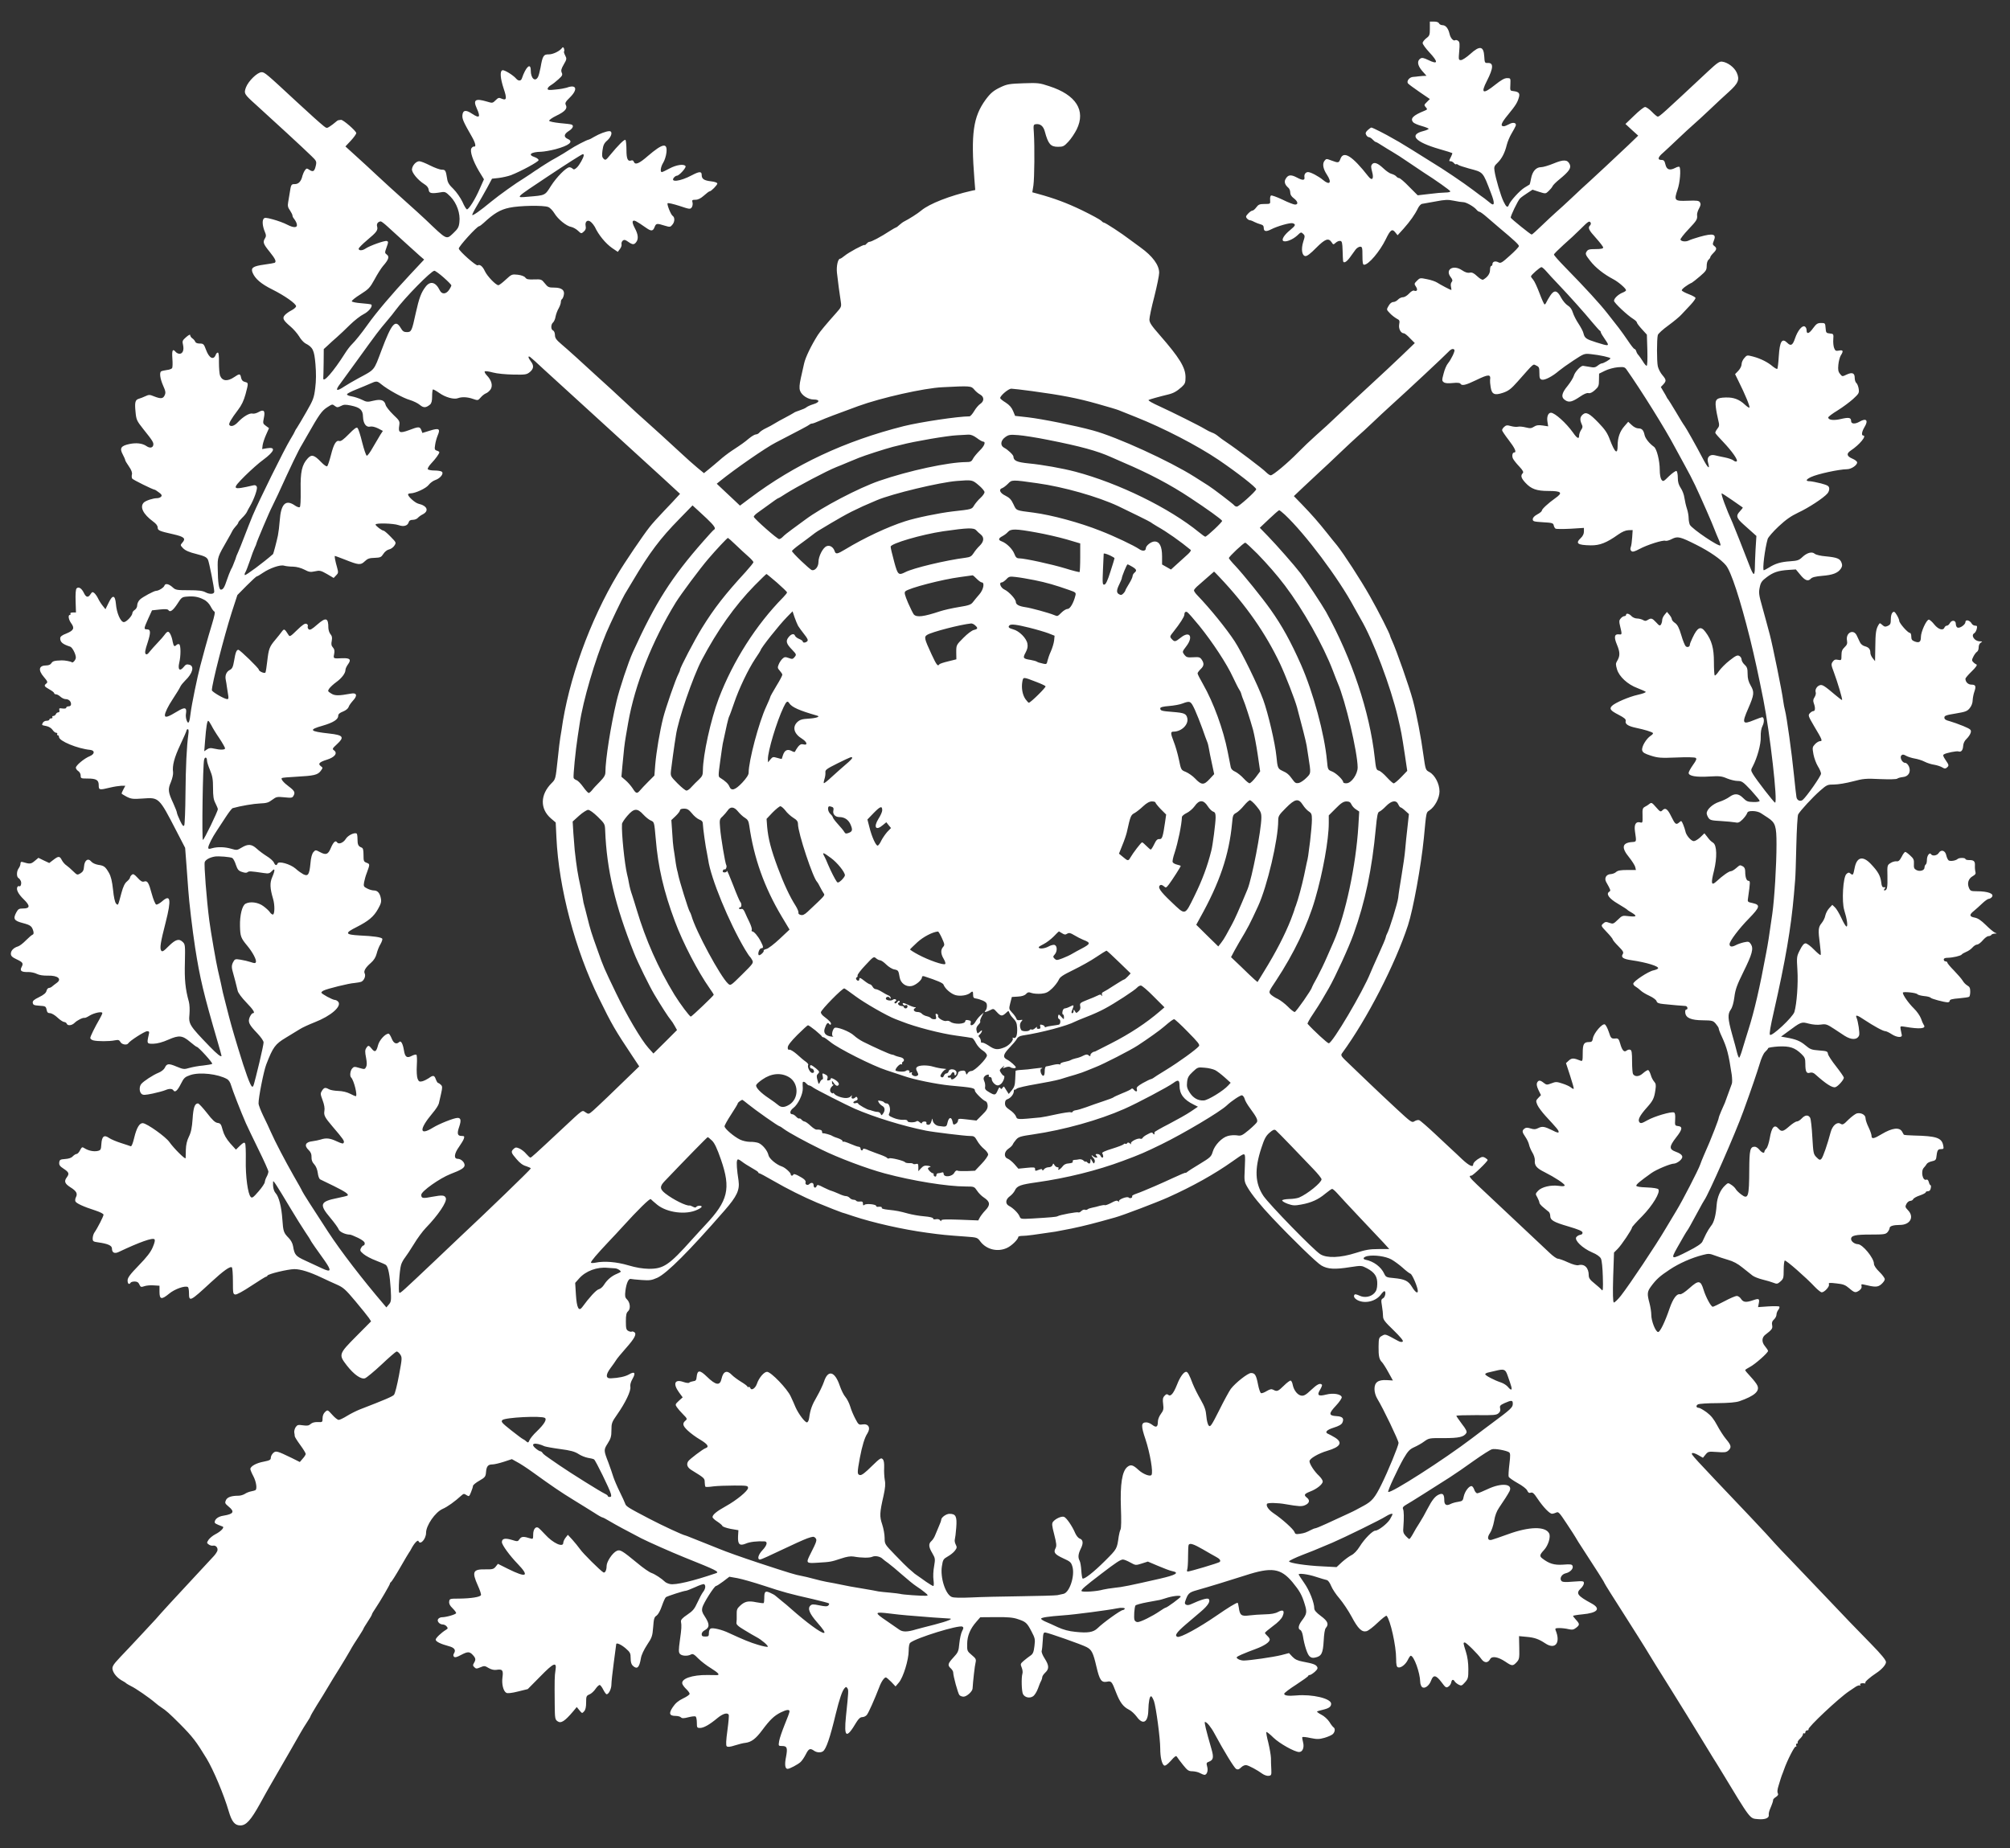 <?xml version="1.0" encoding="UTF-8" standalone="no"?>
<svg xmlns:dc="http://purl.org/dc/elements/1.1/" xmlns:cc="http://creativecommons.org/ns#" xmlns:rdf="http://www.w3.org/1999/02/22-rdf-syntax-ns#" xmlns:svg="http://www.w3.org/2000/svg" xmlns="http://www.w3.org/2000/svg" xmlns:sodipodi="http://sodipodi.sourceforge.net/DTD/sodipodi-0.dtd" xmlns:inkscape="http://www.inkscape.org/namespaces/inkscape" version="1.0" width="1670pt" height="1536pt" viewBox="0 0 1670 1536" preserveAspectRatio="xMidYMid meet" id="svg8" sodipodi:docname="Emblem_inverted.svg" inkscape:version="0.92.3 (2405546, 2018-03-11)">
  <rect x="0" y="0" width="1670" height="1536" fill="#333333" stroke="none"/>
  <defs id="defs12"></defs>
  <g transform="translate(0,1536) scale(0.1,-0.1)" fill="#000000" stroke="none" id="g6" style="fill:#ffffff;fill-opacity:1">
    <path d="M11880 15122 c0 -53 -3 -60 -30 -80 -16 -13 -30 -30 -30 -40 0 -9 25 -44 55 -76 78 -84 74 -105 -10 -64 -35 17 -50 20 -63 12 -30 -19 -26 -56 13 -102 l37 -42 -31 -1 c-17 -1 -35 -3 -41 -4 -5 -1 -22 -3 -38 -4 -32 -1 -59 -36 -43 -55 6 -7 49 -39 96 -71 l85 -58 -25 -25 c-24 -23 -24 -26 -9 -43 15 -17 15 -19 -12 -30 -94 -38 -119 -64 -93 -95 7 -8 38 -22 71 -31 32 -9 58 -20 58 -23 0 -4 -20 -13 -44 -19 -123 -31 -70 -91 134 -150 56 -16 104 -31 106 -33 2 -2 -3 -17 -11 -32 -18 -35 -18 -36 -1 -36 7 0 19 -7 26 -15 7 -9 15 -13 18 -10 3 3 10 1 16 -4 6 -6 47 -19 90 -31 123 -33 114 -23 184 -205 34 -86 30 -114 -10 -79 -13 11 -33 27 -44 35 -12 8 -55 39 -95 70 -82 62 -246 173 -354 238 -38 23 -108 67 -155 97 -47 29 -94 58 -105 64 -11 6 -36 20 -55 31 -50 30 -166 89 -176 89 -4 0 -18 -10 -30 -21 -18 -17 -21 -26 -13 -40 5 -11 16 -19 23 -19 7 0 21 -9 31 -20 10 -11 22 -20 26 -20 4 0 27 -13 51 -29 24 -15 62 -39 85 -52 23 -13 89 -55 145 -94 57 -38 110 -74 119 -80 92 -58 219 -148 219 -155 0 -6 -18 -10 -41 -10 -22 0 -83 -5 -135 -12 l-95 -11 -71 71 c-38 40 -76 72 -83 72 -7 0 -18 6 -24 14 -7 8 -24 17 -39 21 -15 3 -45 24 -67 45 -48 45 -77 56 -95 35 -10 -12 -10 -24 0 -61 17 -60 1 -81 -31 -40 -134 171 -206 216 -232 146 -13 -35 -17 -35 -74 -14 -42 16 -44 16 -58 -2 -20 -25 -12 -68 20 -116 43 -65 24 -91 -32 -44 -37 31 -103 66 -125 66 -20 0 -34 -19 -30 -42 5 -28 -15 -29 -63 -3 -51 27 -75 23 -95 -15 -12 -22 -3 -47 24 -70 9 -7 16 -25 16 -39 0 -19 10 -34 30 -49 34 -26 39 -52 10 -52 -11 0 -58 18 -104 41 -47 22 -90 38 -96 34 -5 -3 -9 -20 -7 -38 2 -32 2 -32 -47 -32 -41 0 -51 -5 -68 -28 -11 -15 -25 -27 -32 -27 -7 0 -23 -11 -36 -25 -19 -20 -21 -27 -10 -40 7 -8 18 -15 24 -15 6 0 23 -6 37 -14 14 -7 37 -16 52 -20 20 -5 27 -13 27 -31 0 -29 20 -32 61 -11 52 27 159 57 179 51 29 -9 25 -19 -21 -57 -51 -41 -76 -83 -54 -92 23 -8 77 14 113 47 30 29 33 30 49 14 16 -15 16 -20 1 -66 -19 -61 -11 -115 17 -119 14 -2 43 20 90 68 75 75 102 85 128 48 14 -22 15 -23 35 -5 11 10 28 17 38 15 14 -2 17 -16 19 -78 1 -41 3 -81 4 -87 2 -25 28 -12 57 28 16 22 37 51 47 65 10 13 27 24 38 24 17 0 19 -8 19 -75 0 -58 3 -75 14 -75 37 0 130 110 180 212 38 79 53 89 78 58 l20 -25 50 55 c54 61 94 117 119 169 9 19 25 36 35 37 11 2 61 11 112 20 78 15 102 16 151 6 31 -7 67 -12 79 -12 24 0 89 -37 111 -64 7 -9 18 -16 24 -16 5 0 32 -19 58 -42 27 -24 75 -65 106 -91 122 -102 163 -140 163 -152 0 -7 -34 -43 -75 -79 -66 -60 -77 -66 -95 -56 -26 14 -50 6 -50 -15 0 -8 -4 -15 -10 -15 -5 0 -10 -15 -10 -33 0 -31 -20 -60 -57 -81 -7 -4 -28 8 -49 28 -29 27 -43 34 -63 30 -18 -4 -38 3 -65 21 -70 47 -140 7 -95 -55 18 -23 20 -32 10 -44 -7 -8 -9 -25 -5 -40 3 -14 4 -26 2 -26 -7 0 -90 44 -118 62 -14 9 -51 22 -84 28 -57 12 -59 11 -83 -13 -24 -24 -24 -26 -8 -50 17 -26 8 -42 -17 -32 -8 3 -26 -8 -41 -25 -16 -17 -37 -30 -51 -30 -12 0 -31 -9 -41 -20 -10 -11 -28 -20 -39 -20 -13 0 -28 -12 -39 -32 -18 -31 -18 -31 10 -60 15 -17 41 -36 56 -45 26 -13 28 -18 22 -50 -6 -36 14 -73 40 -73 6 0 29 -18 50 -41 l40 -40 -106 -102 c-58 -56 -177 -167 -264 -247 -87 -80 -205 -190 -264 -246 -58 -56 -142 -133 -186 -171 -44 -39 -111 -103 -150 -143 -85 -87 -208 -190 -227 -190 -8 0 -25 12 -39 26 -25 27 -249 196 -329 249 -25 16 -56 39 -70 51 -14 12 -36 25 -50 29 -14 5 -42 19 -63 32 -33 21 -269 139 -372 186 -62 28 -97 48 -92 53 4 4 89 28 160 45 47 11 73 26 115 63 28 26 32 36 32 81 0 81 -50 162 -214 350 -70 80 -86 104 -86 130 0 18 18 104 41 191 22 88 40 176 40 197 0 64 -54 138 -154 210 -32 23 -74 54 -94 69 -58 45 -200 138 -211 138 -5 0 -15 7 -23 16 -7 8 -78 47 -158 86 -129 62 -228 99 -370 138 l-44 12 9 56 c9 62 11 324 4 437 -5 66 -4 70 17 73 36 5 62 -16 74 -61 28 -104 48 -127 109 -127 43 0 51 4 87 43 22 23 53 70 69 102 77 157 -5 287 -229 359 -80 27 -94 28 -214 24 -113 -4 -135 -7 -186 -31 -62 -29 -87 -50 -129 -107 -102 -141 -122 -281 -92 -662 l7 -87 -29 -6 c-181 -41 -352 -108 -419 -164 -29 -25 -104 -72 -140 -90 -11 -5 -30 -19 -42 -30 -12 -12 -25 -21 -28 -21 -3 0 -24 -12 -48 -27 -81 -53 -157 -93 -175 -93 -5 0 -15 -7 -22 -15 -7 -9 -15 -14 -17 -11 -7 6 -133 -62 -166 -90 -16 -13 -32 -24 -37 -24 -18 0 -32 -62 -26 -117 7 -66 22 -177 32 -241 6 -40 4 -45 -37 -91 -83 -93 -134 -154 -154 -185 -55 -87 -103 -186 -114 -237 -5 -24 -17 -78 -27 -120 -12 -55 -14 -84 -7 -105 13 -39 67 -74 114 -74 53 0 51 -23 -3 -39 -24 -7 -50 -19 -58 -26 -8 -7 -33 -18 -55 -25 -22 -7 -45 -16 -50 -21 -6 -4 -38 -22 -70 -39 -33 -17 -73 -39 -90 -50 -16 -10 -48 -28 -70 -38 -22 -10 -46 -26 -54 -35 -7 -10 -21 -17 -30 -17 -10 0 -35 -15 -57 -33 -42 -35 -59 -47 -144 -103 -30 -20 -76 -55 -101 -78 -26 -22 -65 -56 -88 -74 l-42 -34 -57 47 c-31 26 -89 77 -128 114 -95 88 -246 226 -314 286 -30 26 -89 80 -130 119 -42 39 -105 97 -140 130 -36 32 -90 82 -121 110 -119 110 -246 225 -296 267 -41 35 -52 50 -52 75 -1 19 -7 34 -16 38 -19 7 -19 50 0 66 8 7 18 28 21 49 4 20 15 51 26 69 10 18 18 41 18 52 0 10 4 21 9 24 5 3 12 18 15 32 11 42 -17 64 -78 64 -46 0 -54 3 -79 35 -27 34 -30 35 -89 33 -48 -2 -63 1 -73 15 -8 11 -32 20 -63 24 -49 5 -51 4 -100 -41 -27 -25 -54 -46 -61 -46 -21 0 -92 74 -112 116 -18 40 -42 60 -60 49 -11 -8 -153 117 -157 139 -3 16 151 186 169 186 4 0 21 12 36 26 87 81 139 112 216 128 85 18 281 21 321 6 15 -5 38 -29 52 -52 30 -50 100 -107 141 -114 15 -3 40 -17 55 -31 27 -26 28 -26 49 -7 15 13 19 26 15 45 -8 40 18 58 45 33 12 -11 25 -28 31 -39 31 -67 89 -138 145 -177 l46 -31 18 24 c10 13 16 31 13 40 -2 9 2 22 10 29 12 10 21 8 45 -9 36 -26 50 -26 67 -3 20 26 17 64 -12 117 -16 31 -22 51 -15 58 10 10 27 1 109 -56 44 -31 58 -29 72 9 11 28 19 29 82 9 46 -14 48 -13 67 11 18 23 18 58 0 70 -15 9 -50 97 -42 105 5 4 48 -6 98 -22 83 -28 90 -29 102 -13 7 10 10 28 7 41 -6 20 -3 23 25 23 21 0 43 11 70 35 21 19 42 35 47 35 13 0 64 52 64 65 0 7 -22 15 -51 18 -60 7 -79 20 -79 53 0 31 -18 31 -83 -3 -95 -51 -183 -61 -147 -18 7 8 18 15 24 15 19 0 79 67 72 79 -13 21 -77 11 -133 -19 -30 -16 -58 -30 -64 -30 -16 0 -10 44 12 79 11 18 23 55 26 82 10 86 -30 79 -155 -28 -73 -64 -105 -76 -116 -47 -3 9 -12 14 -19 11 -31 -12 -42 11 -42 87 0 41 -4 78 -8 83 -9 8 -60 -43 -129 -127 -33 -41 -38 -44 -53 -29 -13 13 -15 26 -9 70 6 43 13 59 41 83 36 33 45 76 16 76 -26 0 -83 -22 -126 -47 -21 -13 -41 -23 -44 -23 -13 0 -121 -56 -163 -85 -25 -17 -70 -44 -100 -61 -30 -16 -75 -42 -100 -59 -26 -16 -53 -34 -61 -40 -9 -5 -36 -23 -60 -40 -24 -16 -52 -34 -61 -40 -53 -31 -203 -138 -266 -190 -93 -77 -152 -118 -158 -112 -3 2 15 38 39 78 24 41 63 108 85 149 l40 75 56 6 c31 4 76 14 101 23 85 33 230 112 230 125 0 8 -15 19 -32 25 -61 20 -33 43 55 45 23 1 76 10 118 21 114 31 152 63 102 85 -36 16 -33 40 6 65 36 22 47 47 24 55 -7 3 -51 8 -97 12 -47 5 -86 13 -88 19 -2 6 25 26 61 43 71 34 93 60 77 89 -8 15 -2 27 34 62 69 68 55 112 -27 81 -13 -4 -53 -12 -90 -15 -54 -6 -68 -5 -68 6 0 8 12 21 27 30 16 9 44 32 64 50 31 28 35 36 26 55 -7 17 -4 31 17 67 25 43 26 48 12 75 -8 15 -13 31 -9 34 3 4 2 14 -1 24 -4 10 -10 13 -14 7 -19 -28 -76 -56 -112 -56 -44 1 -52 -12 -69 -111 -6 -31 -15 -66 -21 -77 -24 -44 -60 -11 -60 54 0 69 -41 31 -74 -66 -7 -22 -29 -23 -47 -2 -24 29 -100 76 -115 70 -22 -8 -17 -68 11 -153 28 -82 24 -101 -17 -83 -22 10 -28 9 -50 -13 -25 -25 -27 -25 -73 -11 -95 28 -116 15 -84 -56 34 -75 24 -87 -41 -44 -49 33 -74 29 -78 -13 -3 -31 9 -58 78 -178 30 -52 38 -87 19 -83 -6 2 -16 -5 -22 -14 -15 -23 12 -105 63 -191 l41 -67 -36 -81 c-37 -86 -90 -169 -105 -169 -6 0 -23 28 -38 63 -17 35 -49 81 -75 107 -35 33 -48 54 -52 85 -11 69 -14 75 -45 75 -16 0 -59 16 -97 35 -37 19 -77 35 -89 35 -26 0 -57 -33 -61 -65 -4 -28 49 -92 102 -125 23 -14 35 -30 37 -48 3 -29 23 -33 101 -20 34 6 40 4 80 -36 52 -54 83 -140 74 -212 -4 -41 -12 -55 -51 -92 -59 -55 -50 -59 -230 113 -23 22 -102 94 -176 160 -74 66 -175 158 -225 205 -50 47 -130 121 -178 164 l-87 79 45 48 c25 27 45 55 45 63 0 17 -110 113 -127 110 -7 -1 -17 -2 -21 -3 -5 0 -17 -9 -28 -19 -10 -9 -30 -24 -44 -33 -24 -16 -27 -15 -50 3 -38 31 -105 91 -225 202 -251 233 -266 246 -291 246 -35 0 -109 -72 -130 -125 -19 -52 -16 -57 81 -144 138 -125 399 -365 463 -428 40 -38 43 -45 37 -75 -11 -51 -22 -60 -52 -41 -24 16 -26 16 -40 -3 -7 -10 -16 -30 -20 -44 -10 -46 -32 -70 -63 -70 -31 0 -32 -2 -44 -80 -3 -19 -9 -52 -12 -72 -5 -28 -2 -43 15 -66 11 -17 21 -36 21 -43 0 -7 6 -20 14 -28 7 -9 17 -26 21 -39 11 -36 -21 -39 -79 -9 -28 15 -82 34 -119 44 -60 16 -69 16 -78 3 -12 -18 -7 -63 12 -108 11 -26 11 -36 1 -52 -20 -32 -15 -47 38 -112 48 -60 58 -82 42 -92 -4 -2 -43 -9 -87 -15 -94 -13 -113 -27 -96 -68 21 -50 71 -93 164 -139 104 -52 197 -118 197 -139 0 -8 -17 -23 -38 -34 -20 -10 -45 -28 -55 -39 -24 -26 -14 -44 46 -95 25 -21 57 -58 72 -82 14 -25 38 -51 53 -59 62 -32 73 -56 83 -173 6 -73 6 -137 -2 -198 -10 -82 -17 -99 -72 -195 -33 -58 -68 -117 -78 -132 -11 -15 -19 -30 -19 -32 0 -3 -17 -34 -38 -68 -52 -86 -257 -501 -313 -633 -14 -34 -47 -117 -75 -190 -14 -38 -35 -89 -45 -112 -11 -23 -19 -44 -19 -47 0 -2 -5 -17 -12 -33 -6 -15 -12 -30 -13 -33 0 -3 -8 -18 -17 -35 -8 -16 -23 -55 -33 -85 -20 -61 -31 -80 -50 -80 -16 0 -25 58 -26 175 -2 96 -2 95 83 243 15 26 32 56 37 67 5 11 19 30 30 42 12 12 21 26 21 31 0 4 14 21 31 38 17 16 35 38 40 49 5 11 17 34 27 50 32 55 63 142 56 159 -5 12 -14 16 -28 13 -181 -42 -186 -37 -69 80 49 48 116 108 150 132 95 70 108 109 31 96 l-40 -7 4 33 c3 19 16 58 29 87 l24 54 -26 19 c-25 18 -26 22 -17 65 13 60 0 75 -43 50 -17 -10 -40 -16 -51 -13 -24 7 -79 -26 -122 -72 -29 -31 -59 -40 -71 -22 -6 11 15 49 72 124 30 39 48 77 63 131 25 95 25 94 -5 102 -18 4 -28 15 -32 35 -7 35 -12 36 -59 4 -55 -37 -98 -32 -116 14 -5 14 -9 63 -9 109 1 52 -2 82 -9 82 -6 0 -14 -8 -17 -17 -18 -49 -55 -31 -81 39 -18 49 -22 53 -53 53 -20 0 -34 6 -37 15 -3 8 -13 21 -24 28 -10 7 -18 19 -18 27 0 8 -13 1 -34 -17 -31 -27 -33 -33 -25 -66 9 -42 -3 -72 -30 -72 -10 0 -24 7 -31 15 -25 30 -33 16 -28 -54 3 -38 2 -74 -2 -80 -3 -6 -23 -14 -44 -16 -21 -3 -42 -8 -47 -11 -16 -10 -9 -61 16 -118 21 -47 23 -60 13 -81 -13 -29 -32 -31 -88 -9 -36 15 -43 15 -73 1 -17 -8 -42 -18 -54 -21 -30 -9 -35 -30 -27 -109 6 -65 10 -74 63 -141 82 -102 89 -115 84 -137 -6 -22 -30 -25 -58 -5 -33 22 -82 28 -140 16 -71 -15 -83 -35 -55 -87 11 -21 20 -41 20 -46 0 -5 14 -29 31 -53 21 -30 29 -53 25 -67 -3 -12 -2 -27 2 -34 6 -10 174 -93 188 -93 3 0 18 -10 34 -22 23 -16 27 -25 19 -35 -6 -7 -21 -13 -33 -13 -34 0 -94 -20 -111 -36 -36 -36 -6 -97 77 -158 25 -18 38 -35 38 -50 0 -24 14 -30 130 -56 92 -21 107 -35 73 -72 -16 -18 -15 -20 9 -45 18 -18 52 -33 110 -47 69 -18 85 -26 96 -48 10 -22 52 -231 52 -265 0 -21 -36 -24 -71 -6 -26 14 -58 18 -141 18 -95 0 -109 2 -130 21 -34 32 -65 39 -72 17 -6 -17 -48 -43 -69 -43 -17 0 -112 -51 -134 -72 -13 -12 -23 -33 -23 -47 0 -15 -8 -31 -20 -39 -11 -7 -20 -19 -20 -26 0 -23 -50 -76 -71 -76 -27 0 -60 75 -66 151 -7 76 -28 79 -62 7 l-25 -51 -23 29 c-13 16 -30 43 -38 60 -8 17 -22 37 -31 45 -15 12 -19 11 -32 -9 -20 -31 -37 -28 -56 12 -18 37 -43 53 -60 36 -7 -7 -10 -47 -8 -106 l3 -94 -26 0 c-15 0 -24 -4 -20 -10 3 -5 1 -10 -4 -10 -18 0 -12 -39 10 -69 30 -41 22 -60 -38 -85 -39 -15 -53 -26 -53 -41 0 -32 21 -49 83 -69 18 -6 47 -62 47 -91 0 -18 -25 -47 -33 -39 -7 7 -59 17 -84 16 -62 -2 -75 -6 -86 -23 -7 -12 -23 -19 -42 -19 -63 0 -71 -38 -20 -97 30 -35 33 -43 20 -53 -22 -18 -19 -24 25 -49 22 -12 40 -26 40 -32 0 -5 7 -9 15 -9 9 0 25 -9 37 -20 12 -11 31 -20 43 -20 26 0 45 -18 45 -42 0 -11 -7 -18 -20 -18 -11 0 -20 -5 -20 -11 0 -7 -12 -9 -31 -7 -26 4 -30 2 -26 -14 3 -11 0 -18 -9 -18 -8 0 -17 -7 -20 -15 -4 -8 -13 -15 -21 -15 -8 0 -11 -4 -8 -10 3 -5 -1 -10 -9 -10 -9 0 -16 -4 -16 -10 0 -5 -11 -10 -24 -10 -19 0 -36 -16 -36 -35 0 -1 16 -6 35 -9 21 -4 41 -17 51 -31 9 -14 23 -25 31 -25 8 0 11 -4 8 -10 -3 -5 -1 -10 4 -10 6 0 11 -7 11 -15 0 -33 154 -97 260 -107 40 -5 37 -35 -4 -52 -47 -19 -116 -77 -116 -96 0 -8 9 -21 20 -28 11 -7 20 -23 20 -37 0 -24 3 -25 56 -25 74 0 94 -12 94 -55 0 -41 5 -42 95 -20 33 8 75 14 93 15 l33 0 -16 -30 c-8 -16 -15 -31 -15 -34 0 -3 19 -15 42 -27 38 -19 52 -21 135 -15 134 10 134 10 278 -269 l73 -141 11 -144 c6 -80 12 -172 15 -205 6 -94 35 -338 57 -480 40 -256 70 -382 188 -786 17 -58 31 -109 31 -112 0 -17 -36 12 -99 77 -169 175 -175 186 -167 268 3 36 1 80 -5 103 -30 108 -37 185 -33 328 3 137 2 149 -16 167 -32 32 -60 25 -118 -32 -43 -44 -54 -50 -63 -38 -13 20 -6 67 37 234 49 193 41 238 -30 175 -20 -17 -42 -29 -49 -26 -7 3 -24 43 -36 88 -26 96 -36 112 -64 103 -15 -5 -29 3 -54 31 -28 30 -36 35 -48 25 -8 -7 -15 -17 -15 -23 0 -6 -11 -20 -25 -32 -18 -14 -32 -43 -46 -95 -30 -112 -27 -106 -45 -89 -9 10 -19 52 -25 115 -8 72 -17 110 -34 140 -30 52 -41 60 -90 67 -23 4 -47 15 -57 27 -26 32 -56 12 -60 -41 -2 -31 -9 -44 -30 -57 -26 -15 -27 -15 -60 17 -18 18 -43 40 -56 49 -13 8 -30 28 -38 43 -18 36 -28 36 -71 3 l-34 -26 -45 21 -45 22 -31 -26 c-31 -26 -40 -27 -100 -9 -13 4 -18 0 -18 -13 0 -11 -7 -28 -15 -39 -18 -24 -19 -70 -2 -81 8 -4 16 -16 20 -25 8 -21 -2 -50 -13 -43 -5 3 -12 0 -15 -5 -13 -21 5 -58 51 -103 56 -54 55 -77 -4 -77 -34 0 -41 -4 -57 -33 -28 -53 -19 -69 54 -88 65 -17 76 -26 88 -68 4 -17 2 -26 -7 -29 -8 -3 -32 -24 -55 -47 -22 -23 -52 -46 -65 -50 -37 -11 -60 -35 -60 -61 0 -18 11 -29 45 -45 55 -26 61 -34 44 -66 -17 -31 -1 -43 57 -41 22 0 54 -7 71 -16 20 -10 53 -15 92 -14 83 2 118 -29 70 -62 -12 -8 -27 -21 -35 -27 -7 -7 -19 -13 -27 -13 -8 0 -18 -11 -21 -25 -4 -17 -23 -33 -62 -52 -43 -21 -54 -31 -52 -47 3 -18 11 -21 56 -24 49 -3 53 -5 59 -33 4 -22 11 -29 29 -29 12 0 40 -16 61 -36 20 -19 45 -36 55 -37 10 -1 20 -7 22 -14 8 -20 43 -16 66 7 21 21 69 45 83 41 5 -1 23 7 40 18 39 24 107 38 107 22 0 -6 -10 -27 -22 -48 -41 -71 -78 -146 -78 -159 0 -8 11 -16 25 -20 35 -9 133 -9 177 0 31 6 38 4 48 -13 11 -22 54 -29 65 -12 12 21 137 101 157 101 18 0 20 -4 13 -32 -16 -71 -15 -73 40 -72 33 1 77 13 124 34 89 39 116 36 182 -20 26 -22 50 -40 54 -40 13 0 135 -134 128 -141 -5 -4 -39 -10 -76 -14 -38 -3 -89 -13 -114 -20 -43 -13 -50 -12 -106 11 -66 28 -82 26 -98 -10 -7 -14 -29 -32 -52 -41 -45 -18 -126 -71 -144 -94 -18 -23 -16 -66 3 -82 13 -11 29 -10 93 3 42 9 90 22 106 29 33 14 57 12 66 -3 13 -20 34 -1 62 55 25 50 33 57 79 73 78 26 229 9 305 -34 13 -7 27 -29 33 -52 11 -39 80 -217 123 -315 12 -27 59 -125 104 -217 46 -93 83 -176 83 -185 -1 -10 -7 -29 -15 -43 -8 -14 -14 -33 -15 -43 0 -10 -23 -45 -52 -78 -44 -51 -54 -58 -65 -46 -24 24 -44 173 -41 307 1 69 -1 131 -6 138 -6 11 -16 6 -42 -19 l-34 -33 -48 53 c-33 39 -51 70 -62 110 -13 49 -18 56 -42 59 -21 3 -43 23 -89 83 -34 43 -67 79 -74 79 -27 0 -39 -34 -45 -130 -5 -72 -13 -111 -31 -147 -16 -32 -24 -68 -25 -108 0 -33 -2 -64 -2 -70 -3 -13 -98 82 -134 133 -31 45 -186 155 -221 158 -28 2 -52 -38 -72 -121 -11 -47 -22 -74 -29 -71 -6 2 -42 15 -81 27 -38 12 -83 31 -99 42 -41 29 -60 14 -64 -51 -3 -46 -5 -51 -31 -57 -33 -7 -76 2 -108 22 -20 13 -23 12 -38 -16 -8 -17 -21 -31 -29 -31 -7 0 -21 -9 -31 -19 -11 -13 -33 -21 -64 -23 -41 -3 -46 -6 -49 -29 -2 -21 5 -31 37 -52 44 -29 48 -41 26 -71 -25 -33 -17 -53 30 -83 50 -31 61 -52 46 -82 -6 -11 -8 -26 -5 -34 6 -17 67 -45 167 -77 39 -13 67 -27 67 -35 0 -13 -49 -110 -77 -150 -7 -11 -13 -32 -13 -47 0 -24 4 -27 48 -33 78 -11 112 -26 112 -51 0 -34 21 -45 55 -29 175 83 283 121 298 106 7 -7 2 -28 -14 -66 -17 -41 -50 -83 -117 -152 -73 -75 -92 -102 -92 -124 0 -29 13 -38 25 -19 3 6 19 10 34 10 20 0 31 -7 39 -25 10 -22 14 -23 41 -14 16 6 51 9 77 7 l49 -3 0 -50 c0 -65 17 -68 80 -16 47 39 133 69 156 55 5 -3 9 -25 9 -49 0 -77 9 -72 183 89 104 96 160 136 174 123 4 -5 8 -56 8 -115 0 -100 1 -107 20 -110 12 -2 66 28 134 73 62 41 117 75 121 75 5 0 10 4 12 9 5 14 168 53 223 54 52 0 127 -23 230 -72 33 -16 88 -41 122 -56 55 -24 74 -41 156 -139 51 -61 102 -124 112 -139 l18 -28 -123 -124 c-146 -147 -148 -153 -79 -242 60 -77 119 -118 152 -107 13 5 75 56 137 114 61 58 117 106 124 108 7 2 21 -9 31 -24 17 -26 16 -32 -10 -173 -15 -80 -33 -154 -42 -163 -13 -14 -73 -40 -283 -121 -30 -12 -78 -36 -107 -54 -29 -18 -60 -33 -69 -33 -9 0 -33 19 -54 43 -38 42 -38 42 -59 23 -13 -12 -21 -31 -21 -52 0 -33 -1 -34 -40 -32 -26 1 -47 -5 -59 -16 -15 -14 -29 -16 -64 -11 -40 6 -47 4 -61 -16 -8 -13 -13 -33 -11 -44 2 -11 4 -25 4 -31 1 -7 21 -39 46 -73 25 -34 45 -67 45 -74 0 -6 -11 -24 -25 -39 l-24 -28 -68 34 c-122 59 -131 61 -153 41 -11 -10 -20 -28 -20 -39 0 -18 -9 -23 -59 -33 -61 -11 -110 -38 -111 -61 0 -7 11 -34 25 -60 24 -46 33 -106 17 -116 -5 -3 -21 -7 -36 -10 -16 -3 -39 -12 -52 -21 -13 -8 -36 -15 -52 -15 -59 0 -94 -12 -105 -37 -10 -22 -8 -28 21 -52 54 -44 44 -63 -42 -77 -40 -6 -69 -26 -72 -51 -2 -12 8 -18 65 -39 19 -6 -12 -40 -61 -65 -21 -11 -45 -31 -55 -45 -16 -25 -16 -27 1 -39 10 -8 26 -12 36 -10 24 5 43 -19 36 -43 -4 -10 -16 -29 -29 -43 -12 -13 -87 -94 -167 -180 -140 -150 -279 -301 -317 -346 -22 -24 -227 -245 -292 -312 -68 -72 -75 -86 -61 -120 12 -30 43 -62 82 -82 12 -6 25 -15 28 -19 3 -3 21 -13 40 -23 35 -16 150 -95 200 -138 13 -12 36 -29 50 -38 40 -26 68 -51 154 -137 108 -109 136 -146 223 -289 56 -93 143 -299 183 -436 26 -89 51 -119 97 -119 48 0 87 43 163 180 35 63 71 129 81 145 140 242 236 409 256 445 14 25 38 64 54 88 16 24 29 46 29 50 0 3 24 45 53 92 30 47 71 114 92 150 21 36 64 106 95 155 31 50 70 115 87 145 16 30 49 83 72 117 22 34 41 65 41 68 0 3 16 29 35 58 19 28 35 56 35 60 0 5 13 27 29 50 38 56 121 198 121 207 0 5 4 10 8 12 5 2 40 57 78 123 38 66 71 122 74 125 3 3 11 16 18 30 23 44 53 76 59 63 14 -37 63 17 63 69 0 61 76 171 137 198 41 18 100 60 157 112 18 16 22 16 42 3 21 -14 23 -12 38 26 9 21 16 45 16 52 1 6 24 26 53 42 47 27 52 34 55 70 4 50 17 65 53 65 16 0 58 10 95 22 l67 22 43 -24 c24 -12 82 -50 129 -84 165 -119 231 -164 340 -231 61 -37 137 -85 171 -106 33 -22 64 -39 68 -39 5 0 34 -15 65 -34 49 -29 132 -74 259 -140 59 -30 248 -114 357 -158 267 -107 296 -121 264 -132 -190 -65 -338 -100 -382 -90 -15 3 -33 11 -40 17 -30 29 -85 65 -114 75 -18 6 -70 42 -115 80 -129 106 -145 116 -173 104 -36 -16 -85 -90 -85 -126 0 -35 -13 -61 -27 -53 -28 17 -170 158 -193 192 -16 22 -45 58 -65 80 l-37 40 -19 -24 c-10 -13 -19 -32 -19 -42 0 -43 -86 -3 -151 69 -24 26 -50 52 -57 56 -22 13 -42 -14 -42 -56 0 -37 -2 -40 -23 -33 -57 18 -74 17 -90 -5 -15 -22 -16 -22 -68 -6 -55 16 -79 9 -79 -20 0 -23 66 -113 131 -180 101 -105 75 -119 -80 -42 l-84 42 -19 -24 c-16 -20 -27 -23 -85 -22 -104 2 -114 -20 -63 -134 17 -37 29 -73 26 -80 -6 -16 -84 -28 -181 -29 -78 0 -80 -1 -83 -25 -2 -18 6 -34 28 -55 16 -16 30 -34 30 -40 0 -11 -82 -35 -120 -35 -9 0 -23 -6 -29 -14 -14 -17 10 -46 38 -46 10 0 25 -7 32 -16 12 -15 11 -18 -5 -28 -37 -22 -86 -68 -86 -82 0 -16 41 -36 108 -54 47 -12 62 -32 44 -60 -7 -12 -7 -21 0 -28 8 -8 24 -4 57 14 57 30 72 30 99 1 25 -27 27 -39 10 -67 -10 -16 -10 -23 3 -35 14 -14 19 -14 50 -1 33 14 38 13 69 -6 23 -13 44 -18 65 -15 49 8 58 -3 50 -61 -8 -57 7 -117 32 -130 9 -6 46 -2 97 11 l81 20 103 104 c114 117 140 127 127 50 -7 -44 -8 -78 -6 -284 1 -113 3 -123 23 -137 29 -21 60 -1 132 84 l28 34 22 -27 c22 -27 23 -27 39 -9 12 13 17 36 17 74 0 51 2 56 28 67 15 6 38 27 51 47 13 19 29 33 35 31 6 -2 19 -20 29 -40 10 -20 23 -37 27 -37 18 0 40 45 40 81 0 20 9 103 20 184 11 81 20 149 20 151 0 16 42 -3 78 -34 38 -33 42 -41 42 -83 0 -32 6 -51 18 -62 36 -33 54 -16 67 62 4 27 25 71 51 111 41 61 45 73 51 148 5 70 9 84 29 96 13 10 30 40 44 81 12 35 27 68 33 72 16 10 149 53 165 53 7 0 42 14 78 30 36 17 69 28 74 25 16 -10 12 -40 -9 -66 -10 -13 -31 -53 -47 -88 -24 -53 -38 -69 -84 -100 -40 -27 -54 -42 -52 -57 6 -34 5 -57 -9 -156 -11 -80 -11 -99 0 -112 15 -18 63 -21 91 -6 16 9 27 3 62 -33 24 -24 71 -60 106 -81 60 -38 76 -55 50 -57 -7 0 -42 0 -78 1 -130 2 -226 -32 -210 -75 4 -11 20 -31 34 -44 14 -14 26 -30 26 -37 0 -8 -25 -25 -55 -39 -39 -19 -63 -39 -85 -72 -35 -52 -29 -73 24 -73 18 0 37 -5 44 -12 9 -9 23 -9 62 1 27 7 54 10 60 6 5 -3 10 -26 10 -51 0 -41 2 -44 26 -44 31 0 79 27 145 82 45 37 82 48 94 28 3 -5 -2 -64 -11 -130 -12 -87 -13 -125 -6 -132 8 -8 28 -6 68 7 32 10 71 20 86 21 51 6 88 34 142 107 65 87 98 118 153 146 49 24 73 27 73 8 0 -8 -18 -56 -40 -109 -21 -52 -42 -113 -46 -136 -7 -42 -6 -42 25 -42 41 0 46 -16 32 -91 -13 -63 -8 -99 13 -99 17 0 85 36 108 57 11 10 31 39 44 65 24 47 35 52 69 28 22 -15 55 -17 73 -4 26 18 58 109 107 314 30 122 53 189 72 210 12 13 15 13 24 0 10 -16 10 -23 -12 -233 -18 -179 3 -191 87 -49 18 29 33 42 48 42 13 0 30 8 38 18 14 16 63 126 104 232 17 46 41 80 55 80 4 0 24 -17 44 -37 l36 -38 28 33 c36 42 81 189 81 263 0 35 5 61 13 67 49 41 404 150 433 134 11 -6 11 -13 -2 -37 -9 -17 -19 -62 -23 -102 -6 -66 -10 -75 -49 -117 -47 -51 -51 -65 -22 -91 11 -10 20 -25 20 -34 0 -30 39 -172 51 -187 6 -8 22 -14 35 -14 26 0 74 43 75 68 3 54 18 191 25 216 6 26 2 34 -32 62 -38 32 -39 35 -38 93 1 67 25 125 76 183 l33 38 130 1 c97 1 143 -3 180 -16 68 -22 78 -31 115 -102 30 -57 32 -66 25 -122 -6 -50 -12 -65 -32 -79 -14 -9 -39 -29 -56 -43 -29 -25 -30 -28 -18 -57 7 -17 10 -40 6 -51 -10 -33 -7 -148 5 -170 15 -28 55 -37 83 -18 13 8 31 37 41 64 9 26 21 56 27 65 5 10 9 24 9 31 0 7 11 24 25 37 33 31 32 59 -5 117 -17 26 -28 54 -25 63 3 9 7 48 9 86 3 60 6 69 22 67 27 -3 303 -100 342 -121 43 -22 55 -47 82 -163 26 -111 41 -133 86 -125 38 8 42 3 77 -89 32 -82 59 -119 107 -143 19 -9 48 -36 65 -59 51 -71 94 -48 96 53 2 73 11 120 24 117 5 -1 15 -19 23 -40 17 -49 52 -308 52 -393 0 -72 13 -129 32 -142 9 -5 27 7 56 39 34 39 44 45 51 33 5 -9 28 -39 51 -68 36 -45 46 -52 78 -52 21 -1 48 -7 62 -15 14 -8 30 -14 37 -15 21 0 33 35 23 69 -8 29 -6 33 16 41 35 14 40 35 20 104 -47 163 -62 226 -54 226 15 0 51 -44 79 -97 79 -147 164 -285 180 -294 14 -7 24 -4 41 13 13 13 32 21 43 19 23 -4 92 -41 134 -72 16 -11 39 -19 52 -17 22 3 24 7 22 53 -2 28 -3 70 -3 95 -1 25 -11 82 -22 128 -12 45 -19 85 -16 88 3 3 30 -18 59 -47 51 -49 176 -119 213 -119 29 0 44 37 33 80 -6 22 -9 42 -6 44 3 3 34 0 69 -8 54 -11 72 -10 115 2 27 8 58 21 68 30 19 17 23 47 7 57 -6 4 -22 24 -35 46 -14 21 -43 48 -66 59 -23 12 -39 24 -36 27 3 2 25 9 48 14 51 12 69 25 69 50 0 44 -158 81 -290 69 -67 -6 -100 -1 -100 14 0 7 45 41 100 76 55 36 100 68 100 73 0 4 6 7 13 7 6 0 25 12 41 26 23 21 27 30 19 43 -11 18 -33 26 -118 42 -44 8 -66 19 -87 41 l-28 30 -65 -17 c-69 -17 -258 -44 -311 -45 -16 0 -39 6 -49 14 -17 12 -15 15 31 36 27 12 81 33 119 47 70 26 115 56 115 78 0 7 -9 20 -20 30 -11 10 -20 21 -20 25 0 4 30 29 66 56 43 31 72 61 81 83 19 45 5 58 -38 35 -23 -13 -58 -19 -109 -20 -41 -1 -100 -5 -130 -9 -65 -9 -79 1 -87 65 -3 22 -8 40 -10 40 -13 0 -80 -41 -174 -106 -148 -102 -302 -186 -326 -177 -26 10 -8 36 67 101 41 35 99 84 128 109 60 51 82 87 64 105 -10 10 -67 -7 -149 -45 -29 -13 -54 -3 -47 20 23 70 32 79 96 97 116 33 262 78 403 123 221 72 296 61 394 -56 60 -73 78 -105 102 -184 20 -65 17 -81 -25 -136 -29 -39 -33 -69 -12 -77 8 -3 17 -24 21 -47 12 -78 37 -156 56 -172 12 -12 27 -15 47 -10 52 11 64 35 70 137 3 59 9 99 18 109 27 31 16 57 -41 99 -38 28 -55 48 -55 63 0 48 -40 150 -84 212 -25 36 -46 68 -46 70 0 13 80 2 143 -19 40 -13 80 -25 91 -27 11 -3 25 -22 36 -49 10 -25 41 -72 70 -105 28 -33 73 -100 100 -150 53 -100 85 -131 124 -121 14 3 56 35 93 71 37 35 70 61 74 57 31 -35 79 -249 79 -356 0 -50 4 -68 15 -72 22 -9 63 22 82 61 9 19 20 35 24 35 27 0 77 -140 79 -216 0 -17 7 -37 15 -44 21 -18 60 10 76 55 18 49 41 45 86 -15 34 -46 39 -49 58 -36 11 7 21 23 23 35 4 24 17 28 29 7 4 -7 19 -19 32 -26 23 -12 27 -10 53 19 26 29 28 38 28 110 0 51 -7 102 -20 143 -23 73 -24 78 -10 78 13 0 109 -95 138 -137 25 -35 55 -35 73 -1 15 28 66 19 126 -21 56 -38 63 -38 94 -5 22 24 24 33 22 121 l-2 96 63 -6 c67 -6 100 -18 155 -54 83 -56 130 4 86 109 -6 15 -1 18 31 18 22 0 56 -4 76 -9 31 -7 42 -5 63 11 31 24 31 32 0 66 -14 15 -25 30 -25 33 0 3 35 9 78 13 127 12 156 47 75 91 -118 64 -132 84 -88 125 14 13 25 32 25 43 0 18 -5 19 -88 13 -68 -6 -91 -4 -99 6 -17 21 2 55 35 63 37 8 67 39 58 61 -5 14 -17 16 -79 11 -74 -5 -116 8 -173 52 -24 19 -22 30 15 70 35 38 57 110 42 138 -31 60 -166 57 -341 -7 -63 -23 -125 -44 -137 -47 -33 -8 -39 20 -13 57 12 17 27 61 34 99 7 45 21 82 41 111 39 57 73 110 87 137 31 63 -67 72 -181 18 -40 -19 -79 -35 -87 -35 -8 0 -20 14 -25 30 -6 17 -16 30 -23 30 -22 0 -55 -45 -64 -85 -7 -37 -11 -40 -47 -46 -22 -3 -50 -11 -63 -18 -34 -18 -52 -7 -52 31 0 47 -11 61 -41 49 -34 -13 -60 -46 -99 -121 -18 -36 -47 -87 -65 -115 -18 -27 -43 -69 -55 -92 -13 -24 -27 -43 -30 -43 -4 0 -17 11 -30 25 -20 22 -24 34 -20 73 6 77 5 136 -3 152 -5 11 2 21 25 34 34 19 219 136 363 228 44 28 135 91 203 140 68 48 135 91 149 94 25 7 117 -10 141 -25 11 -7 12 -25 3 -99 -6 -49 -9 -97 -6 -105 4 -8 37 -31 74 -52 40 -22 73 -47 80 -62 8 -18 16 -23 30 -18 15 5 27 -6 56 -50 47 -70 100 -125 120 -125 9 0 25 5 36 10 17 9 26 -1 86 -92 38 -57 70 -107 73 -113 3 -5 14 -23 24 -40 154 -237 216 -334 216 -340 0 -4 87 -142 166 -265 60 -94 189 -298 204 -325 9 -16 89 -145 177 -285 87 -140 199 -320 247 -400 49 -80 98 -161 110 -180 13 -19 37 -60 56 -90 263 -434 245 -411 318 -418 56 -5 92 9 88 35 -2 10 3 32 10 48 20 47 27 69 26 77 -1 4 9 15 23 24 18 12 22 20 16 32 -6 10 -3 33 6 61 8 25 15 51 17 56 2 6 6 19 10 30 5 11 13 34 19 50 26 75 88 196 97 190 6 -3 7 1 4 9 -3 9 -1 16 6 16 6 0 9 4 6 9 -3 4 6 19 19 31 14 13 25 30 25 37 0 8 5 11 10 8 6 -3 10 1 10 9 0 9 7 16 16 16 8 0 13 4 10 8 -9 15 253 261 337 317 17 11 42 28 55 37 14 9 30 14 35 11 6 -3 7 -1 3 5 -7 11 14 17 39 12 5 -1 7 2 3 5 -6 7 40 47 90 80 45 29 82 70 82 92 0 16 -36 61 -124 151 -151 154 -185 190 -396 412 -91 96 -213 224 -272 285 -58 60 -116 121 -128 135 -30 35 -108 119 -209 226 -492 518 -492 517 -482 527 5 5 27 -2 50 -15 l40 -23 22 27 c21 25 24 26 95 21 63 -5 77 -3 94 12 28 26 25 43 -18 94 -21 25 -55 78 -75 116 -27 51 -50 80 -87 108 -28 20 -57 37 -65 37 -22 0 -27 18 -7 29 10 5 81 10 159 10 98 1 155 6 185 16 126 44 171 84 149 131 -6 14 -31 46 -56 73 -25 26 -45 51 -45 54 0 4 17 15 38 26 42 21 152 118 152 134 0 5 -12 23 -26 40 -28 33 -27 72 4 95 54 41 62 52 56 79 -4 21 0 34 15 47 12 11 21 29 21 40 0 12 7 30 15 40 8 10 12 23 9 27 -2 4 -43 5 -91 2 l-86 -6 6 31 c8 40 1 43 -48 26 -58 -20 -81 -17 -99 11 -9 14 -25 25 -36 25 -10 0 -58 -20 -104 -45 -47 -25 -90 -45 -95 -45 -15 0 -57 78 -77 142 -24 79 -41 81 -118 12 -37 -33 -68 -53 -78 -50 -26 6 -57 -35 -85 -115 -39 -115 -80 -199 -96 -199 -21 0 -57 91 -57 142 0 24 -7 68 -15 98 -21 77 -19 96 12 138 44 60 74 87 156 141 78 52 182 98 277 122 45 12 56 11 98 -5 26 -10 75 -26 109 -36 43 -12 81 -32 120 -64 32 -25 69 -55 83 -66 14 -11 52 -26 85 -34 33 -8 74 -20 91 -27 27 -11 33 -10 57 11 25 22 27 30 27 96 0 40 4 75 9 78 9 6 176 -140 249 -218 24 -25 50 -46 58 -46 23 0 67 49 60 66 -5 14 3 15 62 8 56 -6 73 -12 106 -40 45 -39 53 -40 85 -18 14 11 21 23 18 35 -4 15 -1 18 16 14 99 -24 118 -23 148 2 16 14 29 32 29 42 0 9 -20 37 -45 61 -28 27 -45 53 -45 67 0 48 -95 163 -134 163 -27 1 -56 23 -56 43 0 29 36 37 162 37 111 0 125 2 141 20 9 11 17 26 17 34 0 16 31 26 86 26 85 0 121 66 67 122 -24 25 -25 30 -13 53 7 14 22 25 32 25 10 0 21 7 24 14 3 8 28 22 55 31 27 9 49 21 49 26 0 5 8 9 19 9 12 0 20 9 23 25 3 14 2 25 -2 25 -4 0 -11 12 -14 26 -5 17 -12 24 -21 20 -31 -12 -48 72 -20 100 8 8 18 22 23 30 5 9 24 19 43 23 26 5 35 12 37 31 7 60 12 70 38 70 24 0 25 3 19 33 -13 61 -57 76 -242 80 -45 1 -83 4 -85 7 -1 3 -8 14 -14 25 -22 39 -82 32 -169 -20 -66 -40 -85 -43 -85 -15 0 11 -11 43 -25 72 -14 28 -25 62 -25 75 0 28 -37 48 -72 40 -13 -4 -44 -27 -70 -52 -40 -41 -48 -45 -66 -34 -29 18 -67 -15 -82 -71 -26 -99 -63 -206 -76 -220 -12 -13 -18 -11 -41 12 -26 26 -27 34 -35 168 -4 77 -12 149 -18 160 -15 27 -42 25 -70 -5 -13 -14 -31 -25 -40 -25 -10 0 -38 -18 -63 -40 -51 -45 -65 -48 -90 -20 -34 40 -57 14 -73 -81 -7 -38 -19 -76 -28 -84 -9 -9 -16 -21 -16 -26 0 -17 -22 -9 -42 16 -11 14 -28 25 -38 25 -39 0 -45 -26 -46 -189 -1 -229 -8 -253 -68 -207 -20 15 -40 35 -45 45 -6 10 -22 26 -37 35 -25 17 -27 17 -51 -6 -39 -36 -65 -96 -70 -162 -6 -86 -22 -147 -48 -176 -11 -14 -29 -43 -40 -65 -10 -22 -24 -51 -31 -65 -8 -16 -48 -43 -116 -77 -144 -74 -149 -72 -92 29 20 34 45 79 56 98 11 19 24 40 28 45 8 10 25 41 95 170 21 39 41 75 45 80 34 45 258 554 325 740 69 189 114 323 136 395 12 42 31 85 44 97 13 12 25 26 26 32 2 5 41 11 86 14 94 4 135 -9 191 -63 28 -27 32 -38 32 -83 0 -64 10 -82 39 -72 15 4 29 0 44 -14 88 -79 142 -114 167 -106 22 7 70 61 70 79 0 6 -29 48 -64 93 -35 44 -66 91 -68 104 -3 22 -9 24 -74 29 -63 5 -74 9 -114 43 -43 36 -80 51 -162 65 l-40 7 48 35 c121 90 120 89 182 73 34 -9 73 -12 101 -8 42 6 51 3 112 -37 36 -24 74 -49 85 -56 58 -37 106 -35 121 4 6 17 -8 115 -22 147 -11 26 7 21 66 -19 77 -51 155 -94 174 -94 8 0 33 -12 54 -26 42 -27 89 -30 82 -4 -2 8 -6 28 -9 44 -5 29 -4 29 34 23 126 -22 181 -16 158 15 -5 7 -16 31 -23 53 -8 22 -34 60 -60 85 -43 42 -91 110 -91 130 0 11 113 0 121 -13 4 -5 28 -12 55 -15 27 -2 52 -9 55 -14 6 -9 110 -37 142 -38 9 0 17 6 17 14 0 9 22 15 76 19 42 4 80 9 85 13 5 3 9 22 9 43 0 29 -5 40 -23 50 -13 7 -31 25 -40 41 -10 16 -42 53 -72 84 -30 30 -55 60 -55 66 0 5 -7 10 -15 10 -8 0 -15 7 -15 15 0 10 10 15 33 15 42 1 108 16 116 27 3 5 20 15 37 22 18 7 41 23 53 37 11 13 29 24 38 24 10 0 31 16 47 35 16 19 37 35 47 35 10 0 21 5 24 10 3 6 16 10 28 11 21 0 21 1 2 8 -11 5 -45 33 -75 63 -40 39 -66 57 -93 62 -45 8 -47 24 -6 56 17 14 48 42 70 63 21 20 45 37 53 37 7 0 19 6 25 14 24 28 -30 49 -126 49 -48 0 -53 3 -64 29 -16 38 -4 76 31 96 23 13 28 22 23 37 -3 11 -5 34 -4 52 2 36 -10 46 -50 45 -16 0 -29 4 -29 9 0 11 -53 12 -65 0 -16 -14 -59 -21 -74 -12 -7 5 -16 24 -20 42 -8 41 -43 52 -63 20 -13 -22 -52 -28 -63 -11 -12 20 -35 -11 -35 -46 0 -18 -4 -36 -10 -39 -5 -3 -10 -15 -10 -25 0 -25 -40 -36 -69 -20 -17 9 -21 19 -19 51 2 33 -3 44 -31 69 -18 17 -36 30 -41 30 -5 0 -19 -18 -30 -41 -17 -31 -26 -40 -44 -37 -12 1 -35 -5 -49 -15 -27 -17 -27 -20 -25 -110 2 -92 -3 -117 -24 -117 -7 0 -7 5 1 14 9 11 8 14 -6 12 -14 -1 -19 9 -23 44 -7 53 -27 88 -87 151 -67 70 -117 56 -134 -37 -11 -57 -14 -61 -34 -44 -13 11 -19 10 -34 -4 -28 -26 -40 -228 -18 -300 23 -73 32 -136 19 -136 -6 0 -25 31 -42 69 -18 39 -42 79 -54 90 l-22 21 -26 -28 c-14 -15 -28 -42 -32 -60 -3 -19 -17 -47 -31 -64 -28 -34 -30 -56 -14 -177 6 -45 9 -85 6 -88 -4 -3 -28 18 -56 46 -27 28 -58 51 -69 51 -14 0 -28 -17 -47 -55 -27 -53 -28 -57 -21 -168 7 -112 -5 -278 -25 -347 -13 -43 -187 -206 -203 -190 -7 7 4 70 32 192 97 426 143 697 167 973 3 39 8 93 10 120 3 28 7 157 10 289 3 131 10 247 15 257 17 31 121 144 183 198 56 49 61 51 117 51 32 0 102 12 155 26 87 23 107 25 227 19 76 -3 135 -2 142 4 6 5 27 11 46 13 47 4 69 42 51 87 -9 19 -21 31 -32 31 -25 0 -47 46 -31 62 9 9 19 9 40 -4 15 -8 47 -18 70 -22 24 -4 61 -15 82 -26 21 -11 58 -23 82 -26 23 -4 53 -14 66 -22 18 -11 25 -12 37 -2 20 17 19 21 -11 65 -20 30 -23 40 -12 46 19 12 105 29 120 24 22 -8 37 9 39 45 2 24 11 43 29 60 15 14 30 37 34 51 5 24 1 28 -62 55 -37 15 -87 33 -112 40 -33 8 -45 16 -45 30 0 16 14 21 94 34 83 14 96 19 117 45 15 18 24 44 24 65 1 19 7 51 14 71 16 46 11 59 -24 59 -28 0 -50 22 -50 49 0 6 24 34 53 62 33 32 47 53 39 56 -7 3 -19 11 -27 20 -13 13 -13 18 1 46 9 18 23 36 30 40 8 4 14 21 14 37 0 17 7 33 18 39 15 9 14 10 -9 11 -43 0 -76 49 -46 67 8 4 17 20 21 36 5 23 3 27 -13 27 -11 0 -25 8 -30 19 -15 26 -51 35 -51 11 0 -21 -46 -54 -66 -46 -8 3 -14 17 -14 31 0 31 -34 35 -50 5 -6 -11 -17 -20 -24 -20 -8 0 -16 -7 -20 -15 -11 -29 -51 -17 -85 25 -17 22 -38 40 -45 40 -20 0 -66 -101 -66 -144 0 -42 -14 -52 -53 -37 -21 8 -27 17 -27 41 0 17 -5 30 -12 30 -17 0 -88 81 -88 100 0 8 -9 30 -20 48 -17 28 -23 32 -35 22 -9 -8 -15 -30 -15 -56 0 -38 -4 -46 -25 -56 -21 -9 -28 -8 -46 8 -20 18 -21 18 -32 -1 -20 -34 -25 -66 -26 -185 l-2 -115 -19 24 c-11 13 -20 33 -20 45 0 31 -13 46 -46 55 -17 4 -34 18 -41 34 -7 15 -19 39 -26 55 -27 58 -94 23 -81 -43 4 -24 0 -35 -20 -54 -20 -19 -26 -34 -26 -67 0 -43 -1 -43 -29 -38 -22 5 -32 1 -44 -16 -14 -20 -13 -27 10 -88 30 -80 73 -225 68 -230 -1 -2 -26 16 -54 40 -92 78 -110 90 -131 83 -25 -8 -42 -38 -34 -59 3 -9 -1 -27 -10 -41 -12 -18 -13 -30 -6 -50 14 -37 12 -65 -3 -65 -8 0 -21 -8 -30 -18 -16 -17 -13 -24 36 -108 67 -112 72 -124 48 -124 -9 0 -28 -11 -41 -25 -22 -24 -23 -28 -13 -84 6 -32 23 -77 37 -100 14 -22 26 -50 26 -61 0 -20 -120 -191 -152 -218 -20 -16 -47 -5 -52 22 -2 11 -12 95 -21 186 -18 183 -61 488 -74 535 -5 17 -12 55 -16 85 -7 63 -87 456 -110 543 -20 77 -42 155 -61 225 -31 109 -33 126 -23 172 8 39 18 53 57 82 56 42 95 55 180 61 l63 4 35 -42 c40 -50 66 -60 89 -35 11 12 38 19 96 24 88 7 130 24 154 60 12 18 13 30 5 50 -12 33 -37 43 -131 52 -42 3 -81 13 -91 21 -23 21 -65 9 -104 -28 -26 -25 -40 -30 -99 -34 -79 -5 -125 -19 -177 -52 -21 -12 -40 -23 -43 -23 -14 0 8 179 32 261 5 14 45 61 90 103 61 57 102 86 165 116 84 39 208 120 241 158 10 11 17 31 15 43 -2 20 -14 26 -68 41 -36 9 -77 17 -92 18 -39 0 -35 14 9 35 55 26 232 64 299 65 35 0 84 33 84 56 0 9 -18 23 -40 32 -47 20 -51 42 -13 67 73 48 136 125 103 125 -16 0 -11 33 10 68 36 58 17 80 -40 47 -38 -22 -70 -19 -70 5 0 29 -18 33 -86 17 -60 -14 -104 -8 -104 13 0 6 34 32 77 58 42 26 100 69 129 95 49 45 52 51 47 85 -3 20 -12 42 -19 48 -8 6 -14 25 -14 43 0 41 -21 49 -68 27 -35 -17 -36 -17 -54 6 -15 18 -18 34 -14 76 3 30 12 64 20 77 24 37 20 48 -14 41 -27 -5 -32 -2 -41 21 -6 15 -9 48 -7 73 3 44 2 45 -29 48 -30 3 -32 6 -35 45 -3 41 -4 42 -38 42 -29 0 -39 -7 -65 -42 -34 -48 -55 -54 -55 -18 0 15 -7 28 -17 32 -22 8 -58 -38 -79 -100 -19 -57 -35 -66 -63 -38 -45 45 -64 15 -72 -111 -3 -54 -9 -101 -12 -104 -3 -4 -20 6 -38 20 -42 36 -100 65 -163 82 -50 13 -52 13 -73 -12 -13 -14 -23 -37 -23 -52 0 -15 -12 -38 -27 -54 l-27 -28 26 -53 c58 -116 100 -218 93 -225 -3 -3 -20 8 -38 25 -46 43 -93 61 -158 59 -77 -2 -91 -15 -83 -80 3 -28 12 -75 19 -103 12 -49 11 -55 -7 -78 -11 -14 -18 -29 -16 -34 2 -6 30 -38 64 -73 75 -79 128 -154 113 -163 -5 -4 -18 0 -27 8 -9 8 -42 19 -72 25 -30 6 -68 14 -83 18 -42 10 -68 -18 -56 -59 19 -66 0 -51 -46 37 -49 95 -138 252 -149 266 -7 8 -39 60 -71 115 -33 55 -62 102 -65 105 -4 3 -10 12 -13 20 -4 8 -16 30 -28 49 l-20 34 20 21 c27 29 26 39 -7 78 -16 18 -33 51 -38 73 -9 41 -9 224 0 260 3 11 42 47 88 80 45 33 96 75 112 94 17 19 50 54 74 79 23 25 41 50 39 56 -2 6 -28 20 -57 31 -29 11 -55 25 -57 31 -3 10 46 47 84 64 6 3 37 27 67 53 50 43 56 52 56 86 0 22 6 44 15 51 8 7 15 17 15 22 0 5 11 20 25 34 29 29 31 42 8 59 -14 11 -15 16 -4 43 24 57 -4 65 -118 33 -38 -11 -78 -24 -89 -30 -25 -13 -64 -9 -70 7 -2 6 28 45 67 86 70 74 75 83 71 120 -1 10 6 34 16 52 15 27 16 38 8 52 -10 14 -25 16 -103 13 -109 -4 -114 1 -83 93 20 56 29 167 16 188 -3 4 -19 1 -35 -8 -47 -24 -72 -15 -82 29 -7 30 -13 37 -33 37 -35 0 -30 23 14 60 20 18 75 69 122 114 47 44 105 99 130 120 25 21 86 78 136 125 49 47 120 113 157 146 80 72 93 103 66 162 -20 43 -74 84 -121 90 -22 3 -42 -11 -115 -79 -385 -360 -405 -378 -420 -378 -5 0 -27 18 -48 40 -21 22 -47 40 -57 40 -10 0 -50 -32 -90 -71 l-73 -70 53 -49 53 -48 -82 -79 c-151 -142 -253 -238 -319 -298 -36 -32 -104 -95 -151 -140 -47 -44 -105 -98 -130 -119 -24 -21 -78 -72 -120 -112 -42 -41 -79 -74 -83 -74 -9 0 -170 130 -174 140 -4 11 59 142 77 160 9 9 36 29 60 44 l44 29 55 -18 c54 -17 54 -17 79 7 14 13 28 30 32 39 3 9 30 36 60 60 78 64 97 92 83 123 -18 40 -51 41 -133 7 -41 -17 -88 -31 -105 -31 -41 0 -72 -34 -83 -94 -5 -26 -10 -48 -12 -50 -2 -1 -21 -13 -41 -25 -39 -23 -120 -112 -131 -143 -10 -28 -22 -21 -44 25 -23 45 -68 198 -76 258 -5 31 -1 41 25 65 36 35 61 83 77 149 7 28 25 70 40 95 15 25 30 53 34 63 10 26 -21 34 -55 14 -17 -9 -36 -17 -43 -17 -32 0 -23 26 33 94 64 78 80 103 92 147 10 33 -2 46 -45 51 -29 3 -29 4 -26 56 2 52 2 52 -28 52 -21 0 -49 -16 -98 -55 -102 -82 -123 -73 -69 32 55 108 57 152 6 149 -23 -1 -25 2 -28 54 -5 87 -37 93 -117 20 -30 -27 -65 -50 -76 -50 -21 0 -21 3 -15 74 5 58 4 76 -8 85 -8 7 -20 10 -26 6 -14 -9 -38 17 -46 51 -10 46 -32 74 -58 74 -13 0 -26 7 -30 15 -3 9 -19 15 -41 15 l-35 0 0 -58z m-7030 -1052 c0 -19 -37 -85 -59 -104 -17 -15 -24 -17 -33 -8 -7 7 -19 12 -27 12 -27 -1 -107 -82 -154 -156 -50 -80 -46 -77 -192 -89 -105 -9 -111 -16 165 168 164 109 283 185 293 186 4 1 7 -4 7 -9z m-1631 -592 c91 -84 237 -215 270 -245 l35 -30 -116 -124 c-149 -159 -282 -316 -355 -419 -48 -68 -104 -137 -127 -159 -15 -14 -41 -48 -58 -75 -98 -155 -186 -255 -182 -208 1 7 2 64 3 126 l1 115 33 30 c17 17 51 47 75 68 24 21 73 67 110 104 37 36 88 76 113 88 43 22 78 65 64 80 -4 3 -41 8 -83 11 -41 3 -77 10 -79 16 -2 6 30 32 72 58 68 43 79 55 117 124 23 43 54 92 70 111 47 53 55 79 32 95 -18 14 -18 16 -2 61 15 41 16 47 2 52 -16 6 -143 -39 -179 -64 -25 -17 -55 -17 -55 0 0 7 32 39 71 72 79 66 91 82 82 114 -6 22 9 40 31 41 5 0 30 -19 55 -42z m9997 31 c3 -6 1 -16 -5 -22 -20 -20 -12 -38 49 -105 33 -37 60 -72 60 -79 0 -9 -19 -13 -63 -13 -52 0 -64 -3 -75 -21 -12 -19 -9 -27 31 -78 43 -55 112 -110 192 -152 42 -22 105 -77 105 -91 0 -5 -12 -13 -27 -19 -36 -14 -73 -48 -73 -69 0 -16 111 -121 162 -152 15 -10 28 -22 28 -28 0 -6 19 -31 42 -56 l41 -45 4 -129 c2 -78 0 -130 -6 -130 -5 0 -20 17 -32 38 -13 20 -29 43 -35 50 -7 6 -16 21 -19 32 -3 11 -10 20 -15 20 -5 0 -29 30 -54 68 -25 37 -60 86 -78 109 -18 23 -60 77 -94 120 -61 78 -177 205 -351 383 -51 52 -93 99 -92 105 0 5 36 41 79 80 44 38 108 98 142 132 66 66 73 70 84 52z m-371 -401 c15 -18 64 -71 109 -118 90 -95 205 -223 281 -315 28 -33 53 -61 57 -63 5 -2 8 -8 8 -13 0 -5 16 -32 35 -59 41 -59 38 -60 -73 -25 -85 27 -96 35 -106 76 -3 15 -22 50 -41 79 -19 28 -40 70 -47 92 -8 27 -22 47 -42 59 -17 10 -42 40 -56 66 -32 62 -57 66 -90 16 -14 -21 -28 -46 -32 -55 -4 -10 -11 -18 -15 -18 -4 0 -23 42 -42 93 -19 50 -42 101 -53 113 -10 11 -18 23 -18 27 0 11 74 76 87 77 6 0 23 -15 38 -32z m-9159 -54 c35 -31 64 -60 64 -66 0 -5 -9 -23 -21 -40 -25 -34 -58 -35 -75 -1 -34 70 -79 81 -118 30 -37 -48 -54 -94 -82 -220 -32 -148 -36 -157 -74 -157 -24 0 -35 7 -51 35 -44 74 -75 38 -159 -185 -66 -175 -52 -158 -195 -235 -38 -21 -89 -50 -113 -66 -68 -46 -81 -37 -34 24 26 35 36 49 138 190 166 230 182 251 249 330 28 33 59 71 69 86 79 107 299 331 325 331 7 0 42 -25 77 -56z m8398 -602 c6 -10 -27 -79 -54 -112 -12 -14 -28 -52 -36 -85 -15 -55 -14 -60 2 -72 11 -8 35 -10 74 -6 38 4 60 2 64 -6 12 -19 43 -12 128 29 107 52 126 52 118 1 -1 -8 1 -34 5 -58 9 -60 32 -71 103 -47 46 16 66 31 121 93 142 160 126 147 155 133 23 -10 26 -17 26 -61 0 -41 3 -51 20 -56 23 -7 89 27 143 74 18 15 72 54 121 86 87 57 89 58 145 52 71 -7 161 -27 161 -35 0 -9 -58 -42 -72 -42 -5 0 -21 -8 -34 -19 -19 -15 -31 -17 -66 -10 -24 4 -49 8 -56 9 -20 0 -68 -52 -76 -83 -4 -15 -27 -53 -51 -83 -52 -63 -57 -96 -20 -120 31 -21 58 -14 123 30 32 22 57 33 70 29 13 -3 31 5 53 25 30 27 34 36 34 84 l1 53 49 24 c28 14 75 26 106 29 50 4 58 2 73 -19 120 -170 325 -499 401 -644 12 -22 47 -86 78 -143 32 -57 73 -136 91 -175 48 -101 146 -325 161 -367 7 -19 22 -55 33 -80 11 -24 19 -48 16 -52 -10 -16 -235 136 -254 171 -5 11 -10 36 -10 55 0 19 -6 55 -14 78 -8 24 -17 64 -21 90 -3 26 -17 63 -31 83 -17 26 -24 49 -24 85 0 27 -5 52 -11 56 -6 3 -33 -16 -61 -42 -47 -47 -50 -48 -64 -30 -8 12 -14 43 -14 81 0 76 -25 176 -48 192 -38 27 -72 69 -78 98 -9 41 -22 55 -52 55 -15 0 -39 12 -55 28 l-29 27 -32 -37 c-38 -43 -56 -96 -56 -162 0 -77 -22 -60 -64 49 -20 55 -40 85 -94 141 -78 81 -104 94 -133 68 -22 -20 -24 -42 -8 -78 10 -20 9 -30 -5 -50 -9 -14 -16 -34 -16 -46 0 -32 -17 -24 -52 27 -56 78 -150 163 -182 163 -23 0 -36 -33 -29 -75 l6 -38 -46 7 c-35 5 -52 3 -72 -10 -21 -14 -32 -15 -68 -6 -24 6 -52 9 -64 6 -11 -3 -38 -1 -59 5 -31 9 -41 8 -56 -6 -10 -9 -18 -21 -18 -28 0 -6 25 -43 55 -82 51 -66 68 -103 46 -103 -16 0 -21 -31 -10 -52 6 -12 29 -41 52 -65 31 -33 37 -47 29 -55 -20 -20 -14 -41 22 -80 48 -52 93 -68 191 -68 109 0 123 -14 57 -60 -59 -42 -112 -91 -112 -104 0 -6 -17 -20 -38 -31 -24 -13 -37 -27 -37 -40 0 -18 8 -20 85 -25 75 -4 85 -7 89 -25 2 -11 8 -23 15 -28 6 -4 62 -4 124 -1 l112 7 0 -30 c0 -19 -9 -38 -25 -53 -49 -46 -29 -60 82 -62 75 -1 131 21 228 90 33 23 61 35 85 36 l35 1 -4 -60 c-2 -33 -7 -70 -12 -82 -5 -14 -4 -25 6 -33 10 -8 26 -4 67 18 63 34 194 76 215 68 8 -3 32 3 54 15 48 24 67 20 204 -49 108 -54 204 -120 245 -170 43 -52 118 -281 200 -609 38 -155 68 -292 111 -508 55 -279 121 -855 97 -855 -9 0 -155 189 -183 236 -19 32 -19 35 -2 66 37 71 68 182 66 243 -1 40 4 72 15 93 16 31 14 72 -3 72 -4 0 -36 -11 -70 -25 -94 -39 -100 -26 -46 97 50 115 52 137 21 190 -19 33 -26 59 -26 98 0 43 -4 57 -25 76 -14 13 -25 32 -25 43 0 11 -9 25 -19 30 -16 9 -30 2 -80 -37 -34 -26 -74 -67 -90 -90 -15 -23 -31 -39 -34 -35 -4 3 -7 54 -7 112 0 114 -18 180 -70 249 -39 53 -66 41 -108 -49 -12 -25 -22 -50 -22 -57 0 -17 -20 -25 -34 -13 -7 6 -24 47 -37 92 -18 61 -31 86 -51 101 -16 10 -28 25 -28 33 0 7 -9 23 -20 36 l-20 24 -20 -24 c-11 -13 -20 -33 -20 -45 0 -11 -5 -28 -10 -36 -9 -13 -15 -10 -40 18 -33 35 -41 38 -70 20 -16 -10 -24 -10 -40 0 -11 6 -33 12 -48 12 -16 0 -37 9 -47 20 -19 21 -45 27 -45 10 0 -5 -6 -10 -13 -10 -8 0 -22 -8 -31 -19 -14 -16 -15 -25 -6 -62 17 -70 17 -74 -6 -71 -41 6 -47 -21 -19 -87 26 -63 26 -94 -1 -137 -11 -18 -10 -29 1 -67 18 -60 88 -125 169 -155 33 -13 65 -27 69 -31 5 -5 -25 -16 -65 -25 -73 -16 -189 -66 -215 -92 -24 -24 -13 -39 53 -73 50 -26 64 -38 61 -52 -7 -26 20 -44 88 -58 67 -14 126 -32 138 -42 4 -3 -3 -14 -18 -23 -38 -25 -78 -93 -71 -122 5 -18 20 -27 73 -44 60 -19 84 -20 213 -15 84 4 151 2 158 -3 11 -7 6 -20 -22 -59 -20 -28 -36 -58 -36 -66 0 -26 63 -37 171 -30 86 5 104 3 148 -16 27 -11 67 -21 88 -21 35 0 45 -7 111 -77 39 -43 72 -83 72 -88 0 -7 -21 -11 -52 -10 -46 1 -57 5 -85 33 -38 39 -72 41 -116 8 -18 -13 -55 -31 -84 -40 -54 -18 -103 -63 -103 -95 0 -9 7 -26 15 -38 13 -19 27 -22 103 -26 48 -3 101 -8 117 -11 25 -6 36 -2 62 23 17 17 34 40 38 51 5 16 15 20 48 20 23 0 54 -8 68 -18 14 -9 41 -27 58 -38 62 -41 71 -69 71 -220 0 -174 -17 -451 -35 -579 -29 -202 -35 -242 -51 -325 -53 -288 -99 -485 -147 -636 -14 -43 -35 -114 -48 -156 -12 -43 -26 -78 -29 -78 -4 0 -12 19 -18 43 -5 23 -24 92 -41 152 -36 130 -38 167 -11 205 13 18 24 57 30 104 8 63 21 100 75 209 73 148 86 194 62 231 -15 22 -20 23 -58 15 -22 -5 -54 -16 -70 -25 -31 -16 -49 -12 -49 10 0 25 80 131 161 213 92 95 97 113 31 128 -43 9 -44 10 -38 45 18 128 19 140 3 140 -16 0 -27 29 -27 77 0 22 -6 36 -19 43 -26 13 -23 14 -57 -15 -16 -14 -35 -25 -43 -25 -16 0 -70 -38 -118 -83 -45 -42 -50 -22 -22 88 26 109 24 210 -7 231 -23 16 -28 21 -53 54 l-20 25 -33 -32 c-19 -18 -44 -33 -55 -33 -23 0 -65 50 -70 82 -2 10 -10 35 -18 55 -15 35 -16 35 -34 18 -26 -22 -33 -16 -66 51 -30 62 -49 75 -73 50 -15 -15 -19 -13 -53 26 -33 38 -38 41 -54 28 -9 -8 -27 -19 -39 -25 -18 -10 -21 -19 -19 -73 1 -60 1 -62 -21 -56 -35 8 -50 -18 -42 -74 13 -91 15 -87 -28 -90 -79 -7 -86 -47 -21 -126 24 -30 47 -66 51 -80 l6 -26 -73 0 c-53 0 -77 -4 -91 -16 -10 -10 -30 -17 -44 -18 -39 -1 -57 -34 -39 -66 38 -67 39 -71 26 -80 -30 -18 -3 -57 71 -100 40 -24 75 -46 78 -50 3 -4 20 -15 38 -25 46 -28 40 -36 -24 -29 -54 7 -56 6 -93 -30 -35 -34 -39 -36 -70 -25 -27 10 -35 9 -51 -6 -20 -18 -19 -19 30 -71 28 -29 50 -57 50 -62 0 -5 21 -30 47 -56 40 -41 45 -50 35 -66 -16 -26 4 -40 75 -50 124 -18 230 -51 219 -68 -3 -5 -20 -12 -38 -16 -42 -8 -168 -91 -168 -111 0 -8 9 -19 21 -25 11 -7 30 -21 41 -32 11 -11 44 -31 73 -44 30 -14 55 -33 58 -43 4 -15 17 -21 58 -25 66 -7 158 -15 182 -16 18 0 25 -30 6 -30 -6 0 -9 -12 -7 -27 5 -43 49 -61 146 -62 78 -1 85 -3 107 -28 13 -16 25 -33 25 -40 0 -7 11 -37 25 -66 45 -98 57 -147 83 -318 4 -31 5 -65 1 -75 -10 -29 -50 -136 -58 -159 -5 -11 -18 -41 -30 -68 -11 -26 -21 -52 -21 -57 0 -6 -16 -50 -35 -99 -36 -92 -47 -118 -88 -211 -13 -30 -27 -65 -31 -78 -14 -42 -150 -306 -197 -382 -9 -14 -49 -81 -90 -150 -83 -141 -298 -463 -372 -558 -27 -34 -54 -59 -59 -56 -7 5 -9 73 -5 211 l7 204 30 30 c32 32 120 163 120 179 0 5 37 46 83 92 88 90 155 201 135 225 -6 7 -44 13 -96 15 -59 2 -87 7 -87 15 0 11 34 39 125 104 42 30 159 79 189 79 11 0 33 11 48 24 35 31 25 53 -35 75 -55 20 -55 42 3 117 53 67 57 91 18 96 -27 3 -28 5 -25 56 2 37 -1 54 -10 57 -23 9 -163 -32 -221 -65 -46 -26 -56 -28 -66 -16 -16 19 3 56 63 123 50 56 60 76 70 146 6 40 4 52 -11 69 -10 11 -23 36 -28 56 -6 19 -15 37 -21 39 -5 2 -25 -10 -43 -26 -32 -29 -66 -32 -83 -7 -4 6 -8 53 -8 104 0 73 -3 94 -15 98 -8 4 -22 0 -31 -7 -20 -17 -37 2 -53 59 -10 35 -16 43 -34 42 -40 -4 -43 0 -61 56 -10 30 -25 58 -33 61 -22 8 -90 -72 -98 -114 -5 -28 -10 -33 -33 -33 -43 0 -52 -17 -52 -93 0 -62 -2 -68 -17 -62 -58 23 -73 24 -98 2 l-24 -22 34 -104 c19 -58 33 -107 30 -109 -3 -3 -13 2 -22 10 -10 9 -42 24 -71 33 -48 16 -56 16 -92 2 -37 -14 -41 -14 -64 4 -30 24 -43 24 -55 2 -6 -13 -3 -31 11 -61 l21 -43 -22 -23 c-21 -22 -21 -26 -8 -58 8 -19 39 -60 68 -92 97 -105 109 -119 109 -133 0 -9 -15 -6 -51 13 -67 33 -85 36 -119 19 -21 -11 -35 -12 -63 -3 -28 9 -40 8 -52 -2 -21 -17 -19 -28 9 -69 14 -20 27 -49 30 -64 3 -15 15 -44 27 -64 13 -20 22 -50 21 -65 -4 -44 14 -66 81 -99 87 -44 167 -97 167 -110 0 -7 -16 -9 -50 -4 -65 9 -141 -9 -171 -41 -23 -25 -23 -26 -6 -55 9 -17 17 -37 17 -44 0 -7 15 -25 33 -39 17 -15 38 -31 45 -37 6 -5 12 -20 12 -33 0 -36 27 -52 150 -88 81 -24 116 -38 118 -50 2 -11 -5 -18 -19 -20 -12 -2 -27 -11 -33 -20 -16 -26 52 -91 130 -125 41 -17 67 -36 75 -52 8 -15 14 -78 16 -151 3 -103 1 -122 -9 -110 -7 9 -34 33 -60 54 -37 29 -48 45 -48 67 0 63 -35 98 -85 85 -14 -4 -47 5 -89 24 -36 17 -74 30 -83 30 -10 0 -41 22 -68 48 -103 97 -541 509 -602 566 -64 61 -74 76 -48 76 13 0 135 117 135 130 0 3 -9 11 -20 18 -15 9 -26 10 -41 1 -33 -17 -59 -42 -59 -56 0 -27 -34 -11 -93 44 -33 32 -71 67 -83 78 -12 11 -74 70 -139 130 -65 61 -125 113 -134 116 -9 3 -26 -1 -39 -9 -21 -14 -27 -10 -150 104 -70 65 -170 159 -222 209 -52 50 -128 123 -169 162 -70 66 -74 72 -60 91 206 281 440 736 547 1062 43 131 109 493 132 725 21 223 19 212 46 230 45 29 84 103 84 158 0 63 -38 136 -84 161 -32 17 -32 18 -50 144 -19 143 -57 340 -87 452 -30 112 -135 412 -174 497 -8 17 -15 34 -15 37 0 14 -98 208 -168 331 -78 138 -218 353 -273 422 -19 22 -56 69 -84 104 -70 88 -126 152 -206 235 l-69 71 78 74 c43 41 105 98 137 128 33 30 107 99 165 155 58 55 126 119 150 140 25 21 81 73 125 115 44 42 105 99 135 126 164 148 466 431 495 462 21 23 40 29 49 15z m-7629 -103 c22 -21 52 -48 66 -61 151 -138 244 -222 354 -323 172 -157 422 -386 462 -422 17 -15 95 -86 172 -157 l141 -130 -23 -25 c-12 -14 -61 -66 -109 -116 -47 -49 -102 -110 -121 -135 -54 -68 -207 -294 -264 -390 -233 -389 -411 -882 -468 -1300 -3 -19 -7 -46 -10 -60 -3 -14 -13 -97 -22 -185 -17 -159 -17 -160 -50 -193 -95 -95 -98 -213 -6 -293 l40 -34 6 -125 c19 -418 156 -936 353 -1335 108 -221 136 -268 276 -478 l59 -89 -63 -61 c-142 -139 -285 -275 -320 -306 -36 -31 -38 -32 -63 -15 -30 20 -14 31 -193 -136 -233 -218 -257 -239 -265 -240 -5 0 -20 14 -35 31 -14 18 -40 37 -57 45 -26 11 -33 10 -47 -3 -25 -23 -23 -32 23 -85 27 -32 53 -52 80 -59 21 -7 39 -15 39 -19 0 -8 -373 -368 -584 -565 -12 -11 -103 -97 -201 -191 -281 -266 -299 -283 -307 -277 -11 6 1 188 14 231 5 18 20 45 32 60 12 15 45 65 74 112 28 47 73 108 99 135 102 105 179 218 167 249 -9 24 -29 26 -110 11 -82 -16 -94 -14 -94 16 0 29 154 138 244 173 87 33 116 51 116 73 0 25 -30 53 -57 53 -35 0 -30 43 11 100 18 26 37 56 40 68 6 19 3 22 -19 22 -34 0 -40 19 -20 76 18 53 14 74 -13 74 -30 0 -151 -48 -205 -81 -115 -71 -117 -15 -3 121 26 30 49 66 52 80 3 14 11 51 19 83 11 50 11 60 -2 72 -8 8 -18 15 -23 15 -4 0 -13 14 -19 30 -12 35 -22 37 -59 10 -15 -10 -39 -22 -54 -26 -24 -5 -29 -2 -39 22 -6 17 -9 62 -6 112 3 45 1 85 -4 87 -5 3 -22 -1 -39 -10 -40 -21 -55 -9 -64 46 -9 56 -25 84 -39 70 -23 -23 -47 -12 -63 29 -9 22 -20 40 -26 40 -27 0 -76 -53 -87 -95 -14 -56 -27 -63 -52 -31 -25 31 -30 32 -47 5 -10 -16 -10 -32 -1 -78 8 -42 8 -64 0 -79 -10 -19 -13 -19 -55 -7 -40 12 -46 12 -60 -4 -16 -18 -22 -62 -9 -75 24 -24 56 -156 38 -156 -3 0 -24 9 -47 21 -25 13 -63 22 -97 23 -31 1 -66 7 -78 14 -31 17 -40 15 -58 -12 -14 -22 -14 -28 5 -79 14 -37 19 -68 15 -89 -6 -36 3 -54 67 -129 89 -104 100 -120 94 -134 -4 -12 -14 -10 -58 10 -57 27 -89 30 -134 15 -16 -5 -46 -11 -68 -14 -59 -6 -72 -36 -31 -74 17 -17 24 -33 23 -58 -1 -24 6 -42 22 -59 15 -16 26 -43 30 -72 3 -26 11 -49 20 -54 8 -4 59 -29 113 -55 93 -46 126 -68 115 -79 -2 -3 -40 -12 -84 -21 -146 -29 -154 -53 -60 -164 35 -42 66 -85 70 -97 7 -20 56 -43 93 -43 7 0 37 -12 68 -27 36 -18 55 -33 55 -45 0 -10 -4 -18 -10 -18 -5 0 -15 -10 -21 -22 -10 -19 -8 -25 22 -50 18 -15 65 -40 103 -54 39 -15 76 -31 82 -36 19 -14 33 -86 40 -199 5 -96 4 -107 -15 -129 l-21 -25 -22 26 c-176 206 -357 441 -462 602 -123 188 -216 334 -216 339 0 3 -31 59 -70 126 -72 127 -153 281 -191 367 -12 28 -39 86 -61 130 -21 44 -40 91 -40 105 -2 43 43 271 64 324 56 145 74 169 162 222 65 39 75 45 118 72 20 13 75 38 123 57 134 52 226 132 195 170 -7 8 -19 15 -27 15 -20 0 -113 51 -113 61 0 5 8 12 18 17 28 15 214 61 257 63 22 2 48 7 58 11 23 12 37 48 27 68 -11 20 7 50 51 88 25 22 40 46 48 76 6 25 20 61 32 80 11 19 18 40 15 45 -8 12 -72 22 -188 27 -122 7 -127 19 -25 70 98 50 141 85 177 149 25 44 30 61 24 90 -8 43 -27 65 -58 65 -13 0 -38 7 -55 16 -30 15 -32 19 -26 53 4 20 13 54 22 76 27 74 27 74 -1 85 -24 9 -26 14 -26 65 0 44 -4 57 -17 62 -26 10 -33 23 -33 70 0 23 -3 44 -7 46 -20 11 -73 -16 -90 -44 -20 -33 -60 -49 -73 -29 -12 19 -30 3 -51 -46 -23 -55 -40 -62 -89 -36 -38 20 -39 20 -56 1 -12 -14 -21 -45 -25 -95 -9 -94 -20 -109 -60 -89 -16 9 -45 29 -64 47 -43 37 -140 65 -149 42 -8 -20 -20 -17 -31 9 -6 12 -32 36 -59 52 -27 17 -65 45 -84 63 -42 38 -72 40 -125 8 -36 -22 -41 -23 -84 -10 -54 16 -114 18 -161 5 -26 -8 -32 -7 -32 5 0 18 34 86 70 139 15 22 48 73 74 113 26 40 52 74 59 76 67 19 175 37 227 39 54 2 71 7 101 30 35 26 41 27 102 21 59 -6 66 -5 76 14 15 27 7 41 -41 77 -42 31 -66 60 -57 69 3 3 57 8 120 11 148 8 178 15 203 48 19 26 19 27 1 40 -26 20 -12 34 52 54 64 20 90 54 58 77 -16 12 -15 15 24 51 65 60 53 76 -64 89 -164 18 -175 31 -55 65 89 26 130 52 130 83 0 14 12 24 40 35 23 9 42 25 46 37 3 12 20 35 36 53 39 41 33 68 -15 59 -104 -19 -136 -19 -166 1 -29 18 -30 20 -15 42 9 12 35 36 57 52 46 33 77 74 77 102 0 10 10 31 21 46 29 40 17 53 -45 51 -79 -4 -78 -4 -70 35 5 27 2 41 -10 54 -13 14 -16 28 -10 55 5 28 2 41 -10 55 -10 11 -17 34 -18 52 0 86 -20 92 -93 28 -44 -39 -60 -47 -70 -39 -8 6 -11 18 -8 26 3 8 -2 17 -12 20 -12 5 -34 -10 -77 -52 -55 -54 -61 -57 -71 -41 -33 52 -36 54 -55 29 -9 -13 -34 -44 -55 -69 -49 -58 -55 -75 -67 -179 -5 -46 -12 -89 -15 -93 -6 -11 -55 10 -55 24 0 12 -157 165 -170 165 -15 0 -24 -22 -35 -90 -9 -53 -16 -67 -35 -77 -30 -15 -43 -47 -34 -86 3 -16 7 -38 8 -50 2 -12 6 -41 10 -64 6 -34 5 -43 -6 -43 -24 0 -128 61 -128 74 0 52 101 445 165 647 l47 144 76 77 c43 43 81 78 85 78 5 0 27 13 50 29 59 40 146 70 177 60 14 -4 48 -8 75 -8 30 -1 67 -11 94 -25 38 -20 50 -22 87 -14 40 9 49 7 100 -22 l56 -33 20 21 c19 19 20 24 9 64 -17 60 -24 98 -18 98 3 0 39 -14 81 -30 115 -46 132 -48 166 -15 24 23 39 28 82 29 48 2 55 5 73 33 11 18 32 34 47 37 15 3 35 17 44 31 17 26 17 26 -32 76 -26 27 -52 49 -57 49 -14 0 -67 40 -67 51 0 14 149 10 191 -5 42 -15 75 -6 84 23 4 15 15 21 34 21 16 0 34 7 42 16 7 8 25 22 40 29 56 29 39 72 -35 89 -28 7 -86 59 -86 77 0 5 9 9 20 9 40 0 131 42 152 71 12 16 37 34 55 40 42 14 74 56 52 70 -8 5 -35 9 -61 9 -26 0 -50 5 -54 11 -3 6 9 27 28 47 37 39 68 82 68 94 0 3 -9 10 -21 13 -18 6 -20 12 -14 48 3 23 13 59 22 80 23 54 10 62 -66 38 l-62 -19 -9 24 c-12 30 -22 30 -103 -1 -76 -28 -90 -22 -80 39 5 35 3 40 -50 90 -31 30 -59 66 -63 80 -10 41 -38 51 -101 36 -49 -12 -57 -12 -96 8 -23 11 -61 24 -85 28 -25 4 -41 11 -39 18 2 6 37 24 78 40 41 16 92 38 115 48 51 23 57 23 91 -5 53 -44 183 -116 238 -131 29 -9 67 -27 83 -41 31 -26 51 -25 85 3 12 11 17 30 17 67 0 28 3 54 6 58 3 3 27 -10 54 -29 50 -36 122 -56 155 -43 32 12 79 10 124 -6 41 -14 42 -14 64 11 12 15 32 30 44 35 12 4 29 19 39 33 20 31 8 76 -32 117 -14 15 -21 29 -16 33 5 3 36 -1 68 -10 33 -9 107 -16 169 -17 101 -2 111 0 137 21 33 28 35 54 8 89 -22 29 -26 48 -7 37 6 -5 30 -25 52 -45z m3639 -226 c13 -16 36 -35 50 -42 34 -19 34 -55 1 -77 -14 -9 -37 -36 -51 -60 -14 -24 -32 -44 -39 -44 -94 0 -407 -47 -545 -81 -491 -124 -906 -318 -1282 -601 l-80 -60 -41 39 c-23 22 -67 63 -97 91 l-55 52 22 18 c131 106 387 283 468 324 205 106 271 141 280 149 5 5 15 9 22 9 7 0 36 11 65 24 48 21 140 56 318 121 192 70 549 150 700 157 232 12 239 11 264 -19z m479 -13 c245 -33 379 -59 545 -106 86 -24 166 -48 177 -53 11 -5 74 -30 140 -56 230 -91 514 -238 690 -357 153 -104 315 -230 312 -244 -3 -18 -144 -144 -160 -144 -9 0 -19 5 -22 10 -6 10 -183 145 -216 165 -10 6 -61 38 -115 73 -205 130 -644 331 -844 385 -146 40 -420 95 -539 109 l-107 12 -17 41 c-12 29 -31 50 -62 70 -25 15 -45 32 -45 37 0 20 69 78 92 78 12 0 89 -9 171 -20z m-5789 -125 c16 -12 23 -12 48 1 24 13 39 13 83 4 77 -16 100 -37 101 -94 2 -57 27 -90 61 -81 14 3 39 -3 64 -15 l40 -21 -21 -32 c-11 -18 -39 -65 -62 -105 -22 -40 -45 -71 -51 -69 -6 2 -23 52 -38 111 -14 59 -32 113 -38 119 -9 9 -26 -3 -73 -51 -42 -43 -66 -61 -78 -57 -27 9 -47 -24 -70 -115 -12 -47 -26 -89 -31 -94 -5 -6 -26 8 -52 35 -56 58 -78 65 -110 30 -49 -53 -62 -113 -59 -263 1 -86 -1 -139 -8 -143 -5 -3 -22 2 -38 13 -78 55 -118 16 -128 -125 -3 -43 -10 -98 -15 -123 -11 -52 -37 -152 -41 -155 -77 -68 -229 -181 -234 -174 -3 5 -1 15 4 22 5 7 22 50 38 97 15 47 34 96 41 110 7 14 13 28 13 32 0 10 114 278 129 304 6 11 28 57 50 104 107 235 170 367 200 415 10 17 29 50 43 75 99 174 120 205 166 235 44 28 42 28 66 10z m5332 -265 c21 -16 45 -30 52 -30 25 0 11 -37 -29 -75 -22 -22 -47 -52 -55 -67 -12 -24 -21 -28 -57 -28 -149 -1 -475 -71 -722 -156 -170 -59 -473 -217 -614 -322 -28 -20 -77 -56 -109 -80 -32 -23 -67 -51 -77 -62 -10 -11 -24 -20 -32 -20 -15 0 -206 168 -210 185 -2 5 12 20 30 33 17 12 63 45 100 72 37 28 70 50 73 50 3 0 31 16 62 37 95 60 341 190 422 222 19 7 62 25 95 39 33 13 74 30 90 37 46 19 223 76 285 92 30 7 62 15 70 17 100 27 385 76 465 79 33 2 74 4 91 5 20 1 43 -8 70 -28z m589 -15 c274 -54 411 -92 525 -143 30 -13 75 -33 100 -44 216 -92 393 -185 560 -296 141 -93 255 -175 264 -190 5 -8 -127 -132 -140 -132 -4 0 -27 16 -51 36 -247 202 -667 408 -1028 504 -106 28 -279 59 -389 69 -97 10 -125 22 -126 57 0 13 -47 58 -77 73 -35 18 -30 61 10 89 28 20 40 21 107 16 41 -3 151 -20 245 -39z m-574 -377 c27 -22 49 -49 49 -58 0 -9 -15 -31 -34 -48 -19 -17 -42 -45 -52 -61 -20 -34 -18 -33 -179 -51 -116 -14 -302 -52 -395 -82 -144 -46 -340 -138 -495 -232 -68 -41 -81 -44 -90 -17 -11 34 -40 53 -67 42 -31 -12 -68 -84 -68 -133 0 -38 -28 -72 -54 -66 -17 4 -166 146 -166 159 0 4 30 30 66 56 36 26 80 59 98 73 17 14 40 30 51 37 11 7 61 36 110 66 50 30 126 73 170 95 75 37 110 53 210 95 127 54 523 149 665 160 127 10 128 10 181 -35z m489 16 c216 -30 501 -111 670 -190 103 -49 265 -129 270 -134 3 -3 28 -19 55 -35 82 -46 192 -124 278 -195 5 -4 -7 -21 -25 -37 -18 -17 -57 -52 -86 -78 l-53 -48 -37 21 -37 21 0 68 c0 82 -21 123 -62 123 -29 0 -73 -35 -73 -57 0 -23 -28 -26 -57 -5 -41 28 -202 105 -318 150 -176 70 -407 132 -559 152 -149 19 -140 15 -166 70 -18 39 -33 54 -67 71 -46 22 -58 53 -25 63 10 4 31 20 47 36 32 34 33 34 245 4z m5773 -141 c45 -31 84 -58 86 -60 3 -2 -8 -16 -23 -32 -35 -37 -30 -56 32 -111 26 -23 60 -54 76 -68 l29 -26 -7 -111 c-3 -60 -6 -131 -6 -157 0 -27 -4 -48 -9 -48 -5 0 -18 24 -29 53 -54 140 -135 345 -147 372 -53 116 -100 245 -90 245 3 0 43 -26 88 -57z m-8521 -152 c63 -60 79 -84 60 -93 -4 -1 -43 -44 -87 -94 -265 -301 -399 -510 -587 -924 -36 -78 -113 -309 -136 -410 -48 -203 -92 -483 -92 -587 0 -25 -11 -43 -47 -80 -27 -27 -56 -58 -65 -71 -10 -12 -22 -22 -27 -22 -5 0 -26 23 -46 51 -20 28 -45 53 -55 56 -10 3 -21 11 -24 18 -5 14 16 230 34 345 6 36 13 83 16 105 28 193 127 529 221 755 33 78 132 285 153 320 5 8 35 58 66 110 141 238 229 355 388 517 l110 113 25 -23 c14 -12 55 -51 93 -86z m4803 32 c171 -161 447 -529 575 -768 15 -27 40 -72 56 -100 103 -175 249 -563 308 -815 29 -124 31 -134 58 -311 l20 -135 -50 -52 c-28 -29 -56 -52 -62 -52 -7 0 -32 23 -57 50 -25 28 -55 53 -67 56 -21 5 -24 15 -34 107 -42 382 -190 824 -405 1213 -29 52 -170 266 -211 319 -53 69 -201 237 -271 309 l-68 70 77 73 c42 40 80 73 84 73 4 0 25 -17 47 -37z m-2564 -130 c9 -10 26 -26 38 -35 30 -25 26 -59 -10 -94 -17 -16 -39 -43 -50 -61 -17 -26 -28 -33 -67 -38 -165 -21 -436 -86 -501 -120 -55 -28 -62 -22 -90 80 -20 75 -31 120 -31 132 0 26 256 101 437 128 204 29 253 31 274 8z m499 -18 c74 -13 187 -39 250 -57 l115 -34 0 -116 c0 -64 -3 -119 -5 -122 -3 -2 -57 11 -120 31 -116 35 -333 82 -381 83 -22 0 -30 8 -42 39 -16 40 -64 87 -104 102 -31 11 -29 25 5 43 15 8 36 23 46 35 25 28 65 27 236 -4z m-2496 -104 c33 -32 80 -75 104 -96 23 -20 42 -42 42 -47 0 -5 -30 -42 -67 -83 -169 -184 -259 -299 -361 -464 -60 -97 -182 -330 -182 -348 0 -5 -6 -19 -13 -33 -24 -45 -106 -282 -127 -365 -28 -111 -57 -283 -66 -390 l-7 -90 -51 -51 c-28 -28 -59 -61 -68 -72 -25 -30 -34 -28 -62 17 -14 21 -40 51 -59 67 l-34 29 8 90 c12 133 18 184 29 248 5 31 14 81 19 110 55 316 199 680 396 1001 43 69 202 283 271 363 63 74 156 173 162 173 2 0 32 -26 66 -59z m4333 -73 c86 -89 162 -176 228 -263 150 -198 319 -497 400 -710 14 -38 32 -83 39 -100 64 -146 165 -575 166 -702 0 -57 -52 -131 -92 -132 -16 -1 -28 3 -28 9 0 19 -59 76 -93 89 -35 14 -35 15 -42 90 -20 220 -114 566 -215 796 -85 192 -158 325 -254 460 -70 99 -224 289 -290 360 -31 32 -56 63 -56 67 0 12 123 128 136 128 6 0 51 -42 101 -92z m-1222 -15 c19 -9 35 -19 35 -22 0 -3 -15 -53 -34 -111 -23 -74 -38 -106 -50 -108 -16 -3 -17 7 -12 125 3 70 6 129 6 131 0 6 23 0 55 -15z m183 -93 c36 -22 39 -32 17 -50 -8 -7 -15 -19 -15 -28 0 -8 -13 -37 -30 -64 -16 -26 -30 -51 -30 -55 0 -3 -7 -15 -16 -24 -13 -14 -21 -16 -35 -8 -24 12 -24 33 1 84 11 22 19 43 20 47 0 17 42 118 48 118 4 0 22 -9 40 -20z m725 -87 c219 -231 382 -465 502 -718 46 -98 122 -294 141 -362 37 -138 76 -290 80 -318 2 -16 9 -57 14 -90 23 -148 23 -140 -17 -180 -20 -20 -48 -39 -63 -42 -23 -4 -31 1 -51 29 -29 41 -45 55 -86 73 -36 17 -39 25 -48 120 -10 106 -69 359 -110 471 -44 121 -178 395 -237 485 -71 108 -205 273 -310 382 -16 16 -28 34 -28 41 0 6 17 26 38 43 20 18 57 50 82 72 25 22 46 40 47 41 1 0 22 -21 46 -47z m-3677 -45 c45 -40 83 -76 83 -81 1 -4 -14 -22 -31 -40 -226 -229 -418 -531 -537 -843 -66 -175 -130 -468 -131 -595 0 -39 -5 -50 -32 -76 -18 -16 -45 -44 -61 -61 -15 -18 -34 -32 -43 -32 -9 0 -42 27 -75 60 -59 60 -59 61 -54 108 7 58 25 189 30 221 2 13 7 45 11 70 17 126 141 486 214 626 130 246 273 449 439 619 52 53 97 96 99 96 3 0 42 -33 88 -72z m1659 32 c16 -16 35 -30 42 -30 26 0 14 -61 -20 -99 -17 -20 -41 -48 -52 -63 -17 -23 -33 -29 -120 -43 -55 -9 -125 -25 -155 -35 -136 -45 -192 -52 -217 -27 -6 7 -28 50 -48 96 -29 69 -33 87 -23 97 29 27 305 99 458 119 52 7 98 13 101 14 3 0 18 -12 34 -29z m480 -11 c99 -20 175 -42 288 -82 55 -19 58 -22 52 -46 -15 -61 -44 -111 -64 -111 -11 0 -34 -13 -51 -30 -35 -34 -32 -33 -62 -21 -43 18 -193 59 -237 65 -55 8 -81 22 -81 44 0 23 -58 86 -95 103 -32 15 -48 59 -22 59 7 0 24 12 38 26 22 24 29 25 79 19 30 -3 100 -15 155 -26z m-6903 -161 c24 -11 45 -33 58 -57 11 -22 25 -41 31 -43 8 -3 1 -36 -19 -103 -17 -55 -43 -145 -58 -200 -15 -55 -33 -122 -40 -149 -23 -84 -73 -328 -80 -391 -9 -80 -19 -99 -33 -62 -6 16 -9 40 -6 55 9 54 -8 59 -72 20 -77 -47 -103 -55 -103 -31 1 22 26 74 65 133 39 60 52 81 64 105 5 11 23 33 40 50 62 59 78 120 34 131 -21 6 -31 2 -47 -19 -32 -39 -50 -23 -37 34 14 58 14 146 0 155 -6 3 -16 1 -22 -5 -18 -18 -24 -13 -32 25 -8 48 -26 84 -39 84 -7 0 -18 -10 -26 -22 -8 -12 -35 -43 -60 -69 -25 -26 -55 -60 -67 -75 -15 -21 -25 -26 -33 -18 -8 8 -4 33 16 92 28 88 27 112 -6 112 -26 0 -26 6 11 88 l32 70 65 7 c47 5 67 3 72 -6 13 -20 38 -2 75 55 32 51 38 55 77 58 58 5 96 -1 140 -24z m4939 -219 c8 -13 31 -45 51 -70 28 -35 34 -49 25 -58 -13 -13 -37 -15 -37 -2 0 5 -13 14 -29 21 -16 6 -32 18 -35 26 -8 22 -32 17 -54 -11 -26 -32 -19 -55 29 -104 37 -39 37 -41 21 -61 -15 -18 -20 -19 -49 -8 -28 10 -35 10 -52 -6 -10 -9 -25 -31 -31 -47 -11 -26 -10 -32 9 -53 11 -12 21 -27 21 -33 0 -7 -22 -49 -50 -94 -27 -45 -50 -86 -50 -90 0 -4 -15 -40 -34 -81 -61 -131 -146 -451 -146 -550 0 -17 -18 -44 -53 -82 -59 -62 -91 -72 -107 -32 -8 22 -35 47 -76 72 -17 10 -17 15 0 140 10 71 19 136 21 144 29 139 46 213 54 228 5 9 23 60 41 112 40 118 116 277 175 366 25 36 45 69 45 71 0 16 153 209 218 275 l47 48 16 -48 c9 -27 23 -59 30 -73z m3333 1 c110 -136 230 -318 281 -430 22 -47 45 -92 51 -100 6 -8 15 -26 18 -40 4 -14 11 -34 16 -45 13 -28 58 -167 81 -250 10 -38 28 -132 39 -208 l20 -137 -37 -50 c-21 -27 -44 -49 -51 -49 -6 -1 -29 18 -50 41 -20 22 -52 47 -69 55 -20 8 -34 22 -37 36 -3 12 -14 71 -26 131 -36 184 -118 409 -205 561 -25 43 -45 83 -45 89 0 6 12 22 25 35 29 27 31 48 9 80 -14 20 -23 22 -71 19 -48 -3 -56 0 -73 21 -18 25 -18 25 16 70 62 81 28 132 -46 72 -46 -36 -51 -37 -75 -11 -17 19 -17 21 16 62 53 67 89 123 89 139 0 20 9 29 23 23 7 -3 52 -54 101 -114z m-1862 3 c25 -22 23 -30 -10 -38 -16 -3 -55 -32 -88 -66 -59 -59 -59 -60 -59 -119 l1 -59 -68 -17 c-38 -9 -71 -20 -74 -25 -12 -20 -23 -5 -64 83 -60 130 -64 145 -37 162 40 25 277 86 366 95 8 0 23 -6 33 -16z m449 -19 c57 -14 128 -35 158 -46 l53 -21 -4 -41 c-3 -23 -15 -62 -27 -89 -12 -26 -24 -61 -28 -78 -5 -27 -9 -30 -32 -25 -42 10 -45 11 -57 18 -6 4 -29 10 -51 14 -63 10 -67 15 -42 61 16 30 20 50 15 75 -8 45 -68 105 -118 118 -37 10 -45 19 -31 33 12 13 59 7 164 -19z m62 -452 c37 -14 71 -30 74 -35 5 -9 -124 -136 -139 -137 -4 0 -16 14 -28 30 -25 36 -35 93 -26 145 8 41 5 41 119 -3z m-2056 -175 c21 -34 85 -62 232 -104 30 -8 -6 -21 -71 -25 -54 -3 -72 -9 -93 -28 -44 -42 -29 -98 40 -140 41 -26 48 -56 11 -46 -19 5 -29 0 -45 -19 -11 -15 -21 -31 -24 -38 -3 -9 -11 -8 -31 3 -34 17 -57 6 -71 -36 -5 -16 -10 -30 -10 -31 -1 -1 -17 3 -38 9 -33 10 -38 9 -56 -13 l-20 -24 -1 27 c0 67 72 309 130 431 23 49 33 56 47 34z m3370 -54 c17 -38 45 -108 63 -158 17 -49 35 -99 40 -110 5 -11 11 -36 14 -55 3 -19 14 -75 25 -124 l19 -89 -39 -42 c-47 -51 -67 -50 -120 6 -20 21 -55 45 -76 54 -40 16 -40 16 -58 103 -10 48 -29 114 -42 146 -28 73 -29 86 -3 86 66 0 126 58 115 111 -9 39 -24 45 -124 53 -90 7 -101 10 -101 30 0 9 23 15 73 19 39 3 90 12 112 21 64 24 68 21 102 -51z m-8171 -130 c10 -21 40 -70 67 -109 26 -39 47 -77 47 -83 0 -13 -40 -14 -92 -2 -28 7 -42 5 -59 -7 l-22 -15 7 89 c9 114 17 164 26 164 4 0 15 -17 26 -37z m-191 -75 c-14 -101 -22 -269 -24 -497 -1 -134 -6 -251 -10 -259 -7 -13 -15 -4 -35 38 -14 30 -26 59 -26 66 0 7 -14 42 -30 78 -44 94 -46 117 -20 177 12 30 20 64 18 81 -8 55 10 123 61 231 28 59 51 112 51 117 0 6 5 10 11 10 6 0 8 -15 4 -42z m155 -219 c0 -11 11 -46 25 -79 20 -48 25 -76 25 -148 0 -68 4 -97 20 -127 11 -22 20 -44 20 -49 0 -19 -115 -256 -124 -256 -10 0 -1 630 10 667 7 27 24 21 24 -8z m5360 22 c0 -6 -23 -29 -52 -53 -28 -24 -80 -70 -115 -102 -35 -33 -65 -57 -68 -54 -3 3 0 18 5 34 6 17 9 41 8 54 -3 22 8 30 102 77 112 55 120 58 120 44z m3359 -400 c35 -42 41 -56 41 -95 0 -103 -78 -506 -115 -596 -70 -169 -107 -252 -131 -295 -15 -27 -36 -66 -47 -86 -11 -21 -30 -50 -42 -65 l-23 -29 -92 90 -91 90 30 55 c165 295 243 525 268 792 5 62 9 70 34 83 15 8 44 35 64 60 21 25 43 45 50 45 7 0 32 -22 54 -49z m385 11 c13 -21 36 -46 50 -55 23 -15 26 -24 26 -70 0 -29 -7 -109 -15 -177 -16 -126 -17 -136 -28 -180 -3 -14 -13 -61 -22 -105 -18 -84 -49 -199 -68 -250 -7 -16 -12 -32 -12 -35 0 -3 -14 -39 -29 -80 -49 -125 -125 -273 -224 -433 l-54 -88 -27 23 c-14 13 -64 59 -109 104 l-84 80 28 53 c16 29 34 60 39 69 79 132 88 151 158 302 76 166 167 553 167 711 0 37 6 47 63 104 77 78 105 83 141 27z m-1224 19 c0 -5 20 -30 44 -55 l45 -45 -9 -63 c-18 -123 -24 -143 -47 -141 -16 2 -27 -8 -43 -42 -12 -25 -25 -45 -29 -45 -4 0 -20 14 -36 30 -16 17 -32 30 -36 30 -8 0 -76 -89 -97 -126 -17 -30 -21 -30 -61 4 l-34 28 28 70 c16 38 32 86 37 107 31 139 33 144 67 162 14 8 46 33 69 55 30 28 53 40 73 40 16 0 29 -4 29 -9z m434 -30 c14 -22 34 -42 46 -46 16 -5 20 -15 20 -48 0 -44 -24 -233 -36 -277 -32 -128 -75 -244 -140 -376 -82 -166 -72 -163 -193 -48 -95 90 -116 123 -90 139 5 4 19 -1 29 -10 17 -15 19 -14 43 17 29 39 97 145 97 152 0 2 -14 7 -31 11 -17 4 -33 13 -36 21 -3 7 4 42 16 76 29 89 59 235 61 298 0 8 18 24 40 34 21 10 51 36 66 57 37 54 74 54 108 0z m1194 15 c6 -14 23 -33 38 -42 l27 -18 -7 -120 c-20 -327 -106 -733 -205 -961 -10 -22 -35 -80 -57 -130 -21 -49 -58 -125 -81 -168 -24 -42 -43 -80 -43 -82 0 -16 -132 -205 -143 -205 -7 0 -33 20 -57 45 -24 24 -62 53 -84 64 -23 10 -49 28 -59 38 -17 20 -16 23 45 114 147 223 262 461 325 679 64 219 113 492 113 629 l0 65 58 58 c44 45 64 57 88 58 23 0 34 -6 42 -24z m390 -1 c6 -14 15 -25 20 -25 4 0 21 -12 38 -28 l30 -27 -12 -110 c-7 -61 -16 -144 -19 -185 -3 -41 -17 -138 -30 -215 -13 -77 -26 -160 -28 -185 -4 -42 -76 -274 -94 -302 -4 -7 -9 -20 -10 -29 -1 -9 -28 -72 -59 -140 -31 -68 -61 -137 -68 -154 -62 -155 -316 -585 -346 -585 -11 0 -126 106 -176 162 -3 3 17 40 45 81 27 41 59 90 69 108 11 19 39 67 63 108 53 93 166 338 206 451 96 268 152 535 184 877 10 106 16 134 29 138 9 3 34 23 55 45 47 48 86 54 103 15z m-5093 -50 c14 -20 44 -47 66 -61 30 -18 39 -31 39 -52 0 -74 126 -453 160 -482 3 -3 14 -21 23 -40 10 -19 23 -43 30 -53 13 -18 16 -14 -133 -154 -26 -24 -41 -31 -58 -26 -13 3 -21 11 -18 18 2 7 -8 33 -23 57 -50 78 -98 182 -149 318 -56 151 -79 239 -88 338 l-5 67 50 53 c28 28 57 52 65 52 7 0 26 -16 41 -35z m389 29 c11 -4 14 -13 10 -30 -7 -29 15 -54 50 -54 41 0 72 -20 90 -56 22 -48 20 -63 -11 -75 -23 -9 -30 -7 -38 7 -5 10 -29 39 -52 64 -24 26 -43 52 -43 57 0 5 -9 18 -20 28 -11 10 -20 29 -20 42 0 24 7 27 34 17z m416 -28 c0 -12 -14 -44 -31 -70 -44 -71 -22 -103 37 -52 l28 23 19 -24 20 -24 -31 -32 c-16 -18 -38 -50 -49 -71 -10 -22 -23 -41 -30 -43 -14 -5 -50 72 -70 155 l-16 62 53 55 c55 56 70 60 70 21z m-1198 -10 c16 -19 41 -43 57 -52 23 -14 31 -27 36 -63 39 -273 125 -514 269 -756 l66 -110 -83 -78 c-45 -42 -94 -80 -109 -83 -15 -4 -26 -10 -23 -14 6 -10 -33 -45 -41 -37 -11 11 6 57 21 57 20 0 19 12 -5 58 -22 43 -56 82 -70 82 -5 0 -7 6 -4 13 3 8 -6 36 -19 63 -13 27 -31 64 -38 82 -10 23 -19 32 -31 28 -10 -2 -18 0 -18 5 0 5 5 9 10 9 13 0 13 33 0 46 -5 5 -32 68 -59 139 -28 72 -50 124 -51 118 0 -7 -9 -13 -20 -13 -13 0 -18 5 -14 15 4 8 10 13 14 10 10 -6 22 24 14 36 -9 16 -45 229 -51 307 -6 70 -5 75 21 98 14 14 33 36 42 49 23 35 54 31 86 -9z m-384 -14 c17 -22 44 -45 61 -52 24 -9 31 -19 31 -40 0 -27 23 -193 34 -240 3 -14 7 -38 10 -55 21 -152 172 -519 306 -745 18 -30 36 -57 40 -60 4 -3 13 -16 20 -29 12 -23 7 -29 -84 -119 -96 -95 -96 -95 -117 -76 -63 57 -269 438 -304 564 -4 14 -11 30 -15 35 -10 13 -86 258 -95 305 -2 12 -6 29 -9 38 -3 9 -7 35 -11 57 -3 22 -8 54 -10 70 -3 17 -7 43 -9 58 -3 16 -8 74 -11 130 l-7 102 36 34 c20 19 36 41 36 48 0 8 13 13 33 13 27 0 40 -8 65 -38z m-781 -30 c57 -56 59 -60 61 -112 13 -331 83 -626 240 -1020 31 -79 128 -276 169 -345 57 -96 118 -190 134 -208 9 -10 25 -34 35 -53 l19 -34 -98 -98 -98 -97 -43 48 c-58 65 -180 271 -269 457 -99 206 -104 217 -149 345 -57 158 -63 180 -88 280 -12 50 -25 97 -27 105 -3 8 -7 28 -9 43 -2 15 -11 60 -19 100 -26 118 -34 169 -50 312 -2 22 -7 85 -11 139 l-6 99 53 48 c30 27 64 48 75 49 13 0 45 -23 81 -58z m378 19 c19 -21 48 -44 63 -50 28 -12 28 -13 40 -149 19 -235 67 -442 159 -687 67 -181 192 -420 289 -558 19 -26 34 -50 34 -54 0 -7 -177 -176 -190 -181 -8 -3 -89 105 -136 181 -137 225 -239 456 -314 707 -12 41 -29 94 -36 116 -14 41 -21 65 -30 114 -2 14 -8 43 -14 65 -21 89 -47 343 -42 417 0 10 20 40 44 68 55 64 83 66 133 11z m1559 -361 c52 -38 116 -117 116 -144 0 -7 -13 -25 -28 -40 -23 -21 -31 -24 -39 -14 -15 20 -49 87 -73 143 -11 28 -25 58 -30 67 -22 39 -12 37 54 -12z m-4974 0 c8 -5 22 -30 30 -57 14 -40 22 -50 51 -59 23 -8 38 -9 46 -2 12 10 26 9 134 -7 40 -6 49 -4 68 16 27 30 28 8 2 -52 -20 -46 -18 -92 8 -179 15 -50 14 -130 -2 -130 -7 0 -18 9 -25 20 -7 11 -31 33 -54 50 -43 32 -109 41 -148 20 -28 -15 -48 -95 -46 -185 2 -87 7 -100 61 -165 44 -53 78 -117 71 -135 -4 -11 -11 -11 -43 0 -21 7 -59 16 -85 20 -44 7 -47 6 -62 -22 -11 -22 -12 -38 -6 -64 5 -19 16 -59 24 -89 8 -30 17 -68 21 -84 3 -16 34 -58 71 -96 61 -63 77 -90 54 -90 -6 0 -17 -15 -25 -32 -17 -41 -7 -62 64 -136 29 -31 51 -62 51 -75 0 -12 -16 -87 -35 -167 -50 -204 -49 -202 -60 -200 -14 3 -57 121 -117 320 -51 169 -61 204 -98 350 -30 117 -30 116 -46 195 -8 38 -19 85 -24 105 -12 48 -59 317 -71 410 -23 177 -45 467 -38 486 7 20 42 39 84 46 30 5 128 -3 145 -12z m5896 -666 c23 -51 24 -57 10 -73 -22 -24 -20 -59 5 -100 11 -19 17 -37 12 -42 -12 -12 -139 32 -224 78 -38 20 -68 40 -68 43 1 3 28 29 60 59 50 46 127 86 172 90 4 1 19 -24 33 -55z m999 40 c19 -12 27 -13 42 -3 16 9 26 7 59 -13 21 -13 55 -30 74 -38 65 -25 63 -33 -19 -76 -20 -10 -52 -28 -71 -39 -19 -12 -57 -29 -83 -39 -45 -17 -50 -17 -65 -3 -14 15 -14 18 1 35 22 24 22 71 0 79 -9 4 -33 -2 -52 -13 -33 -18 -81 -22 -81 -6 0 4 19 16 42 27 22 11 59 39 82 62 23 24 42 43 44 43 1 0 13 -7 27 -16z m472 -239 l97 -94 -24 -26 c-13 -14 -27 -25 -31 -25 -4 0 -40 -22 -81 -48 -40 -27 -81 -51 -90 -55 -11 -4 -16 -13 -12 -24 4 -12 3 -14 -3 -6 -7 10 -14 10 -33 0 -14 -7 -53 -24 -88 -37 -58 -23 -62 -27 -57 -51 4 -17 0 -31 -14 -43 -18 -17 -20 -17 -30 1 -10 17 -10 17 -11 1 0 -10 -5 -18 -11 -18 -7 0 -8 7 -4 18 21 52 20 55 -13 38 -17 -9 -37 -16 -45 -16 -8 0 -17 -11 -19 -25 -3 -14 -1 -25 3 -25 5 0 9 -10 9 -22 0 -22 0 -22 -22 2 -21 23 -23 23 -27 5 -2 -11 2 -21 8 -23 15 -5 14 -42 -1 -47 -7 -2 -32 -6 -56 -9 -24 -3 -47 -8 -53 -11 -5 -4 -9 -2 -9 3 0 5 -9 12 -21 15 -17 5 -20 2 -16 -14 4 -14 0 -19 -15 -19 -12 0 -17 4 -12 13 4 6 -2 4 -14 -6 -11 -11 -25 -16 -31 -13 -5 4 -12 2 -16 -4 -8 -13 -62 -13 -70 0 -14 23 -14 55 1 71 13 15 13 16 -11 12 -18 -4 -27 0 -31 13 -4 11 -19 33 -35 49 -27 29 -27 31 -15 80 l13 50 50 3 c34 2 56 9 68 22 14 15 22 17 46 8 17 -6 53 -8 80 -6 41 4 57 12 91 44 22 21 46 53 54 70 10 25 33 40 123 84 61 30 146 77 188 106 43 29 82 53 86 54 4 0 51 -43 104 -95z m-1985 15 c9 0 32 -16 51 -35 19 -19 49 -38 67 -41 34 -7 35 -9 45 -67 8 -48 54 -81 100 -71 34 7 85 50 85 72 0 9 6 12 18 9 111 -36 156 -56 161 -69 13 -35 62 -77 101 -88 41 -11 101 -1 124 21 16 15 22 10 21 -18 0 -22 5 -29 25 -31 14 -2 40 -10 58 -18 25 -12 32 -21 32 -42 0 -16 -5 -33 -12 -40 -17 -17 3 -15 38 3 28 15 30 14 56 -15 33 -36 44 -37 75 -9 22 21 23 21 29 3 4 -10 14 -27 23 -36 35 -37 39 -47 42 -89 3 -59 -8 -92 -29 -84 -9 3 -13 3 -9 -1 14 -14 -28 -63 -68 -78 -58 -23 -80 -20 -131 15 -24 16 -49 27 -54 24 -6 -3 -10 2 -10 12 0 11 -6 25 -12 32 -11 10 -10 15 2 24 8 7 16 19 18 27 3 11 -2 10 -17 -4 -20 -18 -20 -18 -27 8 -5 20 -1 33 15 50 12 12 19 25 15 28 -3 4 2 21 12 40 l17 33 -28 -25 c-15 -14 -33 -37 -41 -52 -17 -32 -49 -39 -39 -9 4 14 0 20 -20 23 -16 4 -25 1 -25 -8 0 -26 -94 -29 -124 -5 -9 7 -23 10 -32 7 -20 -8 -76 25 -70 40 3 7 -2 15 -10 18 -11 4 -13 0 -8 -19 5 -21 2 -25 -14 -25 -12 0 -23 4 -27 9 -3 5 -18 12 -34 16 -16 3 -35 13 -42 21 -6 8 -22 14 -35 14 -28 0 -42 19 -23 31 12 7 11 9 -1 9 -8 0 -33 9 -55 20 -41 19 -52 19 -41 1 4 -6 13 -8 21 -4 9 3 15 -1 15 -11 0 -9 -7 -16 -15 -16 -8 0 -15 5 -15 10 0 6 -9 10 -19 10 -23 0 -40 22 -23 28 7 2 9 8 6 13 -3 6 -12 2 -19 -8 -7 -10 -17 -14 -21 -10 -5 4 -2 12 5 16 10 6 10 10 2 16 -7 4 -18 2 -24 -4 -14 -11 -57 -4 -57 10 0 15 22 21 31 8 7 -11 9 -11 9 -1 0 7 -8 16 -17 19 -10 4 -35 17 -55 30 -21 13 -44 23 -52 23 -9 0 -20 9 -26 20 -6 11 -16 20 -21 20 -6 0 -29 14 -50 31 -29 23 -39 27 -39 15 0 -9 -4 -16 -9 -16 -15 0 -26 23 -13 28 6 2 9 9 7 15 -3 7 26 45 65 86 66 71 70 74 88 58 10 -9 26 -17 34 -17z m2273 -301 l90 -90 -37 -32 c-114 -98 -248 -187 -411 -270 -70 -36 -129 -66 -130 -66 -14 1 -37 -16 -37 -28 0 -12 -3 -13 -15 -3 -11 9 -21 9 -45 -3 -16 -9 -44 -19 -62 -22 -18 -4 -37 -11 -43 -15 -5 -4 -27 -10 -47 -14 -21 -4 -38 -11 -38 -17 0 -6 -4 -8 -9 -4 -6 3 -29 1 -53 -5 -24 -6 -49 -12 -55 -12 -8 -1 -13 -16 -13 -40 0 -38 -12 -49 -26 -26 -12 19 -12 48 -1 48 6 0 8 2 6 5 -3 2 -32 0 -65 -5 -32 -5 -80 -10 -107 -11 -26 -1 -48 -5 -49 -8 0 -3 -2 -34 -3 -68 -2 -50 -7 -67 -28 -93 l-26 -31 -18 28 c-9 16 -19 30 -21 33 -1 2 -7 -2 -13 -10 -7 -12 -11 -13 -18 -2 -6 10 -11 5 -21 -18 -18 -42 -24 -44 -69 -18 -32 18 -40 28 -36 46 2 13 -1 34 -7 47 -8 18 -8 28 2 40 14 16 45 21 35 5 -3 -5 1 -10 9 -10 9 0 16 -8 16 -17 0 -22 29 -53 50 -53 9 0 24 8 32 18 18 20 30 62 18 62 -4 0 -15 11 -23 24 -15 22 -14 25 11 47 14 13 20 16 13 6 -13 -16 -12 -17 14 -7 16 6 32 7 39 2 13 -11 46 -12 46 -2 0 10 -46 51 -72 64 -39 19 -34 44 20 100 27 28 55 61 61 73 7 15 24 24 49 28 154 23 371 81 434 115 9 5 53 23 99 41 45 17 112 47 148 67 80 42 253 155 270 176 8 9 21 16 30 16 9 0 57 -41 106 -91z m-2480 4 c78 -58 264 -165 335 -192 19 -7 44 -17 55 -21 110 -44 322 -99 449 -116 66 -9 126 -18 133 -20 7 -2 21 -21 32 -43 11 -21 36 -49 56 -61 20 -12 35 -30 35 -41 0 -26 -102 -129 -128 -129 -12 0 -26 -8 -31 -17 -10 -17 -11 -16 -17 3 -4 16 -12 19 -35 16 -19 -3 -29 -10 -29 -21 0 -17 -33 -51 -50 -51 -6 0 -10 5 -10 11 0 5 -4 8 -9 4 -5 -3 -12 -1 -16 5 -3 5 0 10 8 10 8 0 17 7 21 15 7 20 26 19 26 -1 0 -8 4 -13 9 -9 6 3 9 14 8 24 -2 27 -58 35 -65 9 -2 -10 -11 -18 -18 -18 -8 0 -18 -9 -22 -20 -5 -13 -12 -16 -21 -11 -11 7 -10 13 4 34 9 14 24 28 33 30 9 3 1 5 -18 6 -19 1 -57 8 -84 16 -52 16 -121 14 -138 -3 -9 -9 -8 -18 2 -37 12 -23 12 -28 0 -35 -18 -11 -53 7 -44 22 5 8 1 9 -10 5 -9 -4 -14 -3 -11 2 9 15 -15 24 -30 11 -12 -10 -85 -5 -85 6 0 17 35 54 47 50 8 -3 11 -2 8 3 -3 5 -1 12 5 16 21 13 9 34 -22 40 -18 4 -37 10 -43 13 -5 4 -18 8 -28 9 -17 3 -138 57 -236 106 -24 12 -58 35 -75 51 -38 36 -151 79 -165 62 -18 -21 -24 -64 -9 -69 7 -2 0 -3 -16 -1 -48 7 -66 30 -54 67 14 43 27 55 37 38 5 -7 11 -9 14 -4 7 11 -11 31 -55 64 -16 11 -28 27 -28 36 0 20 181 204 195 199 6 -2 47 -31 90 -63z m2764 -298 c85 -86 102 -107 92 -119 -24 -29 -168 -133 -271 -196 -58 -35 -107 -67 -110 -70 -3 -3 -11 -6 -18 -8 -7 -1 -37 -16 -68 -33 -43 -25 -53 -35 -49 -50 8 -23 -8 -25 -25 -4 -7 9 -16 12 -19 7 -3 -5 -37 -22 -76 -37 -38 -16 -72 -31 -75 -35 -3 -3 -41 -18 -85 -32 -44 -15 -107 -36 -140 -49 -33 -12 -71 -23 -85 -25 -13 -1 -26 -7 -28 -13 -2 -5 -10 -7 -17 -4 -8 3 -61 -5 -117 -17 -57 -13 -116 -24 -133 -26 -196 -19 -194 -19 -204 9 -6 15 -28 38 -51 53 -31 21 -40 33 -40 55 0 18 6 30 19 34 26 8 52 39 54 63 0 12 3 19 6 17 2 -3 11 1 20 9 9 7 79 23 156 36 77 13 168 31 203 41 34 11 91 28 126 38 35 10 79 26 97 34 19 8 50 21 69 28 64 24 294 142 353 181 83 54 188 129 217 155 55 47 75 62 86 63 5 0 57 -47 113 -105z m-3095 13 c28 -24 53 -46 54 -50 2 -5 8 -8 14 -8 6 0 31 -18 57 -39 63 -53 353 -199 466 -235 50 -16 115 -38 145 -48 84 -30 273 -68 385 -79 189 -17 205 -20 205 -43 0 -14 68 -82 90 -88 8 -3 15 -18 16 -35 1 -25 -8 -41 -46 -78 l-47 -47 -77 9 c-69 8 -76 8 -76 -9 0 -9 -9 -22 -20 -28 -18 -10 -21 -7 -26 20 -9 41 -30 38 -41 -7 -9 -39 -9 -39 -74 -30 -26 4 -49 27 -50 51 -1 15 -3 12 -10 -11 -6 -22 -15 -31 -28 -30 -11 1 -17 6 -14 14 3 8 -3 13 -16 13 -12 0 -21 -5 -21 -12 0 -6 -7 -4 -18 5 -10 10 -22 14 -25 10 -14 -13 -77 -13 -77 1 0 8 -13 12 -37 10 -21 -1 -57 6 -81 17 -36 15 -42 21 -34 36 15 29 3 83 -19 83 -10 0 -20 4 -23 9 -3 5 -17 11 -30 13 -22 4 -24 3 -15 -13 5 -10 18 -23 29 -29 23 -12 26 -38 7 -64 -12 -17 -14 -17 -20 -2 -4 9 -15 16 -26 16 -11 0 -30 4 -43 9 -13 5 -25 8 -28 8 -12 0 -90 44 -90 52 0 5 -9 7 -20 4 -11 -3 -20 -1 -20 5 0 5 9 12 20 15 14 4 18 10 14 22 -5 12 -10 13 -17 6 -17 -17 -37 -13 -31 7 4 10 3 13 -3 6 -15 -20 -45 -24 -87 -12 -22 6 -47 18 -53 27 -7 8 -13 11 -13 7 0 -5 -6 -3 -14 4 -16 13 -11 38 13 58 9 8 11 11 6 8 -6 -2 -12 5 -12 17 -2 20 -1 19 15 -4 9 -14 23 -24 30 -22 22 8 12 31 -23 52 -19 11 -34 15 -32 9 1 -7 -6 -14 -16 -16 -15 -3 -18 0 -12 16 4 15 0 24 -14 31 -29 16 -32 14 -25 -14 3 -14 2 -25 -3 -25 -6 0 -15 -10 -20 -22 -10 -22 -11 -21 -21 16 -9 32 -8 41 5 54 14 14 12 18 -18 44 -39 31 -49 34 -49 13 0 -8 6 -15 14 -15 7 0 16 -8 18 -18 4 -12 -1 -18 -13 -18 -19 0 -44 50 -34 67 3 4 -6 16 -20 26 -15 10 -47 37 -73 61 -26 23 -54 40 -62 39 -11 -3 -16 3 -15 19 0 16 27 51 80 104 44 44 84 80 88 80 5 0 32 -19 61 -42z m3322 -331 c16 -8 51 -35 79 -60 l50 -45 -20 -22 c-39 -44 -168 -123 -203 -125 -48 -3 -89 20 -119 68 -21 33 -24 49 -20 86 4 37 13 52 47 84 41 39 44 39 99 34 32 -2 71 -12 87 -20z m-3541 -58 c83 -49 84 -179 3 -229 -41 -25 -68 -25 -94 -2 -10 9 -44 34 -74 54 -70 46 -114 92 -107 111 3 9 26 29 51 46 74 52 155 59 221 20z m3245 -70 c0 -71 35 -118 119 -159 l34 -17 -59 -40 c-32 -22 -114 -68 -181 -103 -67 -34 -122 -66 -121 -69 2 -19 -3 -24 -11 -12 -8 13 -15 12 -46 -5 -21 -10 -39 -24 -42 -31 -3 -6 -11 -9 -19 -6 -21 8 -86 -26 -77 -40 4 -8 1 -8 -9 1 -11 9 -18 10 -23 2 -3 -6 -10 -8 -15 -5 -5 3 -11 1 -14 -4 -4 -5 -47 -22 -96 -37 -56 -17 -87 -31 -82 -38 10 -17 11 -36 1 -36 -5 0 -12 7 -15 15 -4 8 -15 15 -26 15 -17 0 -18 -3 -8 -15 10 -12 10 -15 -2 -15 -8 0 -19 5 -26 12 -7 7 -12 9 -12 6 0 -4 7 -14 16 -23 9 -9 13 -23 9 -33 -6 -15 -8 -14 -20 8 -14 25 -14 25 -15 3 0 -25 -10 -29 -28 -11 -7 7 -12 9 -12 4 0 -4 -7 0 -16 8 -8 9 -25 14 -37 12 -12 -3 -30 -5 -41 -5 -10 -1 -16 -6 -13 -13 3 -9 -8 -14 -32 -16 -25 -1 -42 -10 -54 -27 -18 -24 -45 -37 -32 -15 3 6 -1 10 -9 10 -8 0 -19 8 -25 18 -9 16 -10 16 -16 0 -4 -11 -18 -18 -32 -18 -14 0 -32 -8 -39 -17 -8 -11 -13 -13 -14 -6 0 9 -7 10 -26 3 -33 -13 -34 -13 -34 6 0 14 -10 15 -69 9 l-70 -7 -32 37 c-18 20 -43 41 -56 46 -35 13 -31 59 7 84 17 11 32 27 35 35 3 8 16 26 28 40 20 23 38 28 142 43 253 37 545 118 757 212 103 45 364 183 408 216 39 29 50 24 50 -22z m-3100 16 c7 -8 17 -15 22 -15 6 0 22 -8 36 -19 26 -18 272 -143 342 -174 166 -72 404 -145 594 -183 59 -12 324 -44 360 -44 39 0 44 -3 65 -40 12 -22 38 -53 57 -68 19 -15 34 -36 34 -47 -1 -11 -25 -46 -55 -77 l-54 -57 -68 -3 c-37 -1 -73 0 -79 4 -6 4 -17 -3 -24 -16 -18 -36 -90 -43 -90 -9 0 10 -6 13 -16 9 -9 -3 -22 -6 -30 -6 -8 0 -14 -7 -14 -16 0 -9 -6 -14 -12 -11 -7 2 -12 10 -11 16 2 6 -1 11 -6 11 -12 0 -41 29 -41 40 0 5 8 10 18 12 9 2 2 7 -17 10 -28 4 -39 0 -58 -20 l-23 -25 0 33 c0 27 -3 32 -20 27 -11 -3 -22 -2 -24 2 -3 4 -17 6 -33 5 -15 0 -31 3 -34 8 -8 12 -119 39 -131 32 -6 -4 -13 -2 -17 3 -3 5 -28 17 -56 27 -27 10 -59 21 -70 26 -11 4 -32 12 -47 19 -18 6 -28 7 -28 1 0 -6 -4 -10 -10 -10 -5 0 -10 7 -10 15 0 8 -7 15 -15 15 -8 0 -39 11 -69 24 -30 13 -57 22 -60 18 -3 -3 -6 0 -6 6 0 6 -17 16 -37 23 -21 6 -42 15 -48 19 -12 9 -67 24 -77 22 -5 -1 -8 5 -8 13 0 14 -14 19 -47 18 -7 -1 -30 14 -50 33 -20 19 -42 34 -49 34 -6 0 -17 7 -24 15 -7 8 -16 13 -20 10 -4 -2 -15 4 -25 15 -10 11 -24 20 -30 20 -27 0 -24 30 6 52 40 30 81 116 79 165 -1 21 -2 41 -1 46 2 12 18 8 31 -8z m3641 -126 c3 -15 24 -51 46 -80 52 -71 64 -94 57 -113 -3 -8 -34 -38 -67 -66 -57 -47 -65 -51 -100 -45 -21 3 -55 1 -75 -5 -50 -13 -110 -76 -126 -131 -12 -41 -20 -48 -107 -101 -52 -31 -100 -62 -106 -68 -7 -6 -13 -9 -13 -6 0 3 -44 -15 -97 -40 -54 -25 -125 -57 -158 -71 -33 -14 -73 -31 -90 -38 -16 -7 -47 -19 -67 -26 -20 -7 -35 -16 -32 -20 7 -12 -17 -22 -28 -11 -13 13 -90 -17 -81 -32 4 -7 2 -7 -7 1 -9 9 -23 6 -57 -13 -25 -13 -49 -22 -53 -19 -4 2 -22 0 -41 -5 -19 -6 -47 -13 -64 -16 -16 -3 -34 -9 -39 -14 -5 -5 -15 -6 -22 -3 -7 3 -21 -2 -30 -11 -8 -9 -20 -14 -25 -11 -9 6 -155 -21 -172 -32 -10 -6 -58 -10 -209 -19 -96 -5 -98 -5 -107 18 -10 26 -54 70 -88 87 -32 17 -29 53 6 79 17 12 36 34 43 49 18 39 47 49 183 68 248 35 501 98 715 178 148 55 181 70 319 137 186 91 487 270 543 323 40 38 114 87 127 85 8 -2 18 -15 22 -29z m-4128 -43 c64 -52 254 -186 265 -186 3 0 19 -10 36 -23 36 -27 170 -101 311 -170 137 -68 376 -158 525 -198 231 -62 519 -109 675 -109 69 0 70 -1 93 -35 12 -19 38 -45 57 -57 52 -34 55 -62 12 -106 -19 -20 -40 -48 -47 -61 l-12 -23 -154 6 c-119 4 -154 3 -154 -7 0 -8 -3 -8 -9 2 -5 8 -19 12 -34 9 -16 -3 -25 -1 -24 6 1 7 -27 14 -73 18 -41 3 -102 14 -135 23 -73 20 -94 24 -167 32 -32 3 -55 10 -52 14 5 9 -9 13 -33 10 -7 -1 -13 2 -13 7 0 14 -83 22 -97 10 -10 -8 -13 -6 -13 9 0 16 -6 20 -25 18 -14 -2 -27 1 -31 6 -3 5 -13 9 -23 9 -10 0 -24 7 -31 15 -7 8 -21 15 -31 15 -11 0 -39 9 -63 21 -25 11 -51 21 -58 23 -7 1 -37 14 -65 28 -42 22 -52 25 -57 13 -8 -22 -26 -18 -26 5 0 22 -19 27 -37 9 -13 -13 -36 -2 -30 14 5 15 -11 31 -59 56 -22 12 -40 17 -42 11 -5 -14 -22 -13 -22 1 0 14 -48 57 -73 65 -46 15 -106 65 -112 94 -8 38 -50 89 -84 102 -14 5 -46 10 -70 9 -24 0 -60 8 -81 18 -52 25 -130 92 -130 111 0 9 25 53 55 99 30 46 55 87 55 92 0 7 28 28 38 29 2 0 22 -15 45 -34z m4517 -351 c63 -66 145 -151 182 -190 37 -38 68 -77 68 -85 0 -28 -118 -123 -187 -152 -15 -6 -52 -12 -82 -12 -30 -1 -56 -6 -58 -11 -2 -6 19 -19 46 -29 42 -15 58 -16 112 -6 84 15 143 42 201 91 26 21 51 39 56 39 6 0 25 -17 43 -37 18 -21 101 -110 184 -198 83 -88 173 -184 200 -212 l48 -53 -90 0 c-73 0 -107 -6 -188 -32 -128 -41 -240 -45 -295 -11 -55 34 -424 413 -473 485 -70 105 -75 222 -17 398 25 77 38 101 68 127 29 25 39 29 52 20 8 -7 67 -66 130 -132z m-4814 46 c21 -20 42 -65 74 -157 84 -242 60 -343 -130 -544 -14 -14 -63 -69 -110 -120 -191 -214 -237 -245 -360 -244 -52 1 -106 10 -170 29 -98 29 -200 37 -272 22 -22 -4 -38 -4 -38 1 0 12 49 69 141 167 42 44 97 103 123 132 127 140 226 237 233 228 5 -5 29 -27 54 -47 82 -66 240 -86 333 -41 20 9 36 20 36 25 0 12 -38 10 -45 -2 -4 -7 -14 -6 -28 2 -12 6 -24 11 -27 10 -26 -6 -137 49 -202 100 -46 36 -48 58 -7 101 162 170 354 367 359 367 4 0 19 -13 36 -29z m4427 -123 c3 -7 2 -59 -1 -115 -5 -97 -4 -103 23 -150 34 -59 110 -153 205 -253 172 -182 369 -373 408 -396 53 -31 110 -35 241 -14 93 14 93 14 139 -10 65 -35 87 -70 85 -132 -1 -36 -7 -56 -24 -74 -30 -32 -82 -41 -124 -21 -18 9 -36 13 -39 10 -14 -14 -4 -33 24 -48 61 -31 151 -10 193 47 11 15 24 28 29 28 16 0 8 -50 -11 -59 -16 -9 -17 -16 -9 -63 5 -29 9 -68 9 -85 0 -28 12 -45 87 -117 57 -56 84 -88 77 -94 -7 -7 -21 -5 -41 6 -108 59 -103 57 -132 41 -25 -14 -27 -19 -28 -89 -1 -80 5 -108 30 -132 8 -9 32 -46 52 -83 l37 -67 -51 3 c-72 4 -102 -18 -102 -74 0 -26 9 -57 24 -82 48 -78 176 -346 176 -366 0 -22 -88 -237 -142 -345 -54 -110 -79 -140 -148 -177 -25 -13 -55 -29 -65 -35 -19 -11 -81 -39 -248 -116 -43 -20 -83 -36 -88 -36 -5 0 -19 -5 -32 -12 -47 -24 -57 -28 -96 -34 -34 -5 -40 -3 -46 15 -7 22 -103 109 -174 156 -41 28 -64 61 -54 78 6 10 89 9 154 -3 110 -19 134 -20 160 -9 37 15 45 40 20 61 -31 24 -26 33 24 53 56 21 105 61 105 84 0 10 -14 30 -31 47 -39 36 -79 98 -79 121 0 22 74 65 149 87 108 32 129 68 64 109 -21 13 -46 26 -55 30 -35 13 -18 34 43 53 42 13 65 26 72 41 16 36 3 52 -50 55 -65 4 -65 21 -3 87 28 30 49 61 48 70 -5 26 -71 37 -129 22 -66 -17 -80 -6 -50 42 11 19 18 37 14 40 -15 16 -39 4 -90 -44 -41 -39 -59 -50 -80 -47 -31 4 -62 42 -72 88 -3 19 -11 35 -17 37 -6 2 -32 -17 -57 -42 -49 -48 -57 -51 -88 -34 -16 8 -27 5 -55 -11 -19 -12 -40 -20 -47 -17 -6 2 -18 35 -25 73 -15 77 -25 94 -58 94 -26 0 -129 -81 -168 -132 -13 -18 -57 -98 -96 -177 -64 -127 -74 -142 -87 -128 -8 8 -17 41 -20 78 -4 51 -14 79 -48 139 -24 41 -53 100 -65 130 -29 77 -42 100 -55 100 -20 0 -51 -43 -75 -105 -30 -75 -53 -103 -73 -87 -11 9 -18 8 -32 -8 -14 -15 -16 -29 -11 -68 5 -41 3 -53 -19 -82 -15 -20 -25 -47 -25 -66 0 -43 -14 -50 -46 -25 -15 12 -37 21 -50 21 -44 0 -45 -28 -7 -140 38 -115 66 -277 50 -297 -11 -16 -70 7 -107 41 -46 43 -65 48 -93 26 -44 -35 -61 -142 -54 -338 4 -102 3 -170 -3 -182 -5 -10 -12 -36 -15 -57 -15 -106 -13 -103 -113 -203 -95 -95 -177 -159 -188 -147 -3 3 -8 33 -10 66 -2 34 -8 70 -14 81 -15 28 -12 56 10 101 23 45 19 75 -11 84 -10 4 -26 23 -35 43 -24 58 -74 131 -94 137 -21 7 -69 -15 -90 -40 -12 -15 -11 -30 9 -107 19 -75 21 -94 11 -114 -19 -35 -7 -51 64 -84 60 -27 66 -33 77 -72 20 -76 -25 -212 -75 -223 -11 -3 -34 -7 -51 -11 -16 -3 -154 -7 -305 -9 -151 -2 -336 -6 -410 -10 -87 -4 -145 -3 -162 4 -52 20 -98 162 -82 257 8 53 12 59 49 80 22 12 49 34 59 48 17 22 18 29 7 50 -7 13 -11 32 -8 42 3 11 9 55 12 100 7 92 -3 114 -56 114 -28 0 -69 -30 -69 -50 0 -6 -8 -29 -19 -53 -10 -23 -24 -56 -31 -74 -6 -17 -20 -39 -31 -49 -26 -23 -24 -49 7 -101 25 -43 25 -48 15 -109 -7 -35 -9 -87 -5 -114 4 -28 3 -50 -2 -50 -5 0 -31 16 -59 35 -27 20 -61 43 -75 53 -14 9 -31 22 -37 29 -7 6 -23 20 -35 30 -13 11 -62 60 -110 110 -87 90 -88 91 -88 142 0 28 -9 79 -20 112 -23 68 -22 96 11 240 14 64 17 98 10 131 -4 25 -7 71 -5 102 1 39 -2 61 -13 71 -13 13 -23 6 -91 -60 -53 -53 -82 -75 -96 -73 -25 4 -25 18 -2 143 19 100 40 169 62 202 30 47 11 84 -40 76 -30 -5 -34 -2 -59 46 -15 28 -35 74 -43 103 -9 29 -27 64 -40 79 -13 14 -34 56 -47 94 -41 121 -98 135 -131 33 -10 -29 -36 -84 -58 -122 -41 -70 -56 -110 -65 -178 -3 -23 -11 -38 -19 -38 -17 0 -70 71 -94 125 -9 22 -27 63 -40 90 -28 63 -164 205 -197 205 -25 0 -67 -49 -84 -99 -13 -38 -46 -60 -55 -36 -3 8 -10 12 -15 9 -5 -3 -9 -1 -9 3 0 5 -24 23 -54 41 -29 18 -64 44 -76 57 -40 42 -71 30 -85 -32 -13 -61 -47 -56 -123 18 -58 56 -78 56 -84 -4 -2 -26 -8 -33 -28 -35 -14 -2 -29 -7 -34 -12 -4 -5 -26 -2 -49 6 -71 25 -88 -14 -36 -86 l31 -42 -32 -29 c-30 -28 -31 -31 -17 -52 8 -12 31 -39 52 -60 33 -33 36 -39 23 -50 -31 -25 -27 -44 15 -84 23 -22 70 -57 105 -77 63 -38 77 -60 43 -71 -20 -6 -132 -91 -143 -108 -18 -28 -7 -54 33 -77 101 -62 104 -65 104 -97 1 -18 3 -35 6 -38 3 -3 32 -2 65 3 32 4 111 7 174 7 107 0 115 -1 115 -20 0 -24 -96 -103 -185 -152 -74 -41 -110 -70 -110 -90 0 -7 18 -24 39 -37 21 -14 41 -30 43 -37 2 -6 33 -17 68 -24 l65 -11 -3 -51 c-3 -67 13 -82 66 -60 32 14 92 21 155 18 27 -2 20 -33 -18 -73 -36 -38 -46 -78 -20 -78 8 0 88 36 177 79 90 43 187 87 215 97 47 16 54 17 67 4 16 -16 13 -28 -40 -132 -40 -79 -38 -81 64 -74 102 6 107 7 192 35 44 15 77 20 102 16 67 -12 133 -12 155 -2 24 11 65 3 85 -16 7 -7 29 -24 48 -37 19 -14 71 -57 115 -96 44 -39 98 -83 120 -97 22 -14 54 -37 70 -51 27 -22 28 -25 10 -27 -33 -2 -198 9 -218 16 -6 2 -44 6 -83 10 -39 3 -82 8 -95 10 -27 6 -58 11 -139 25 -87 14 -112 19 -165 30 -57 12 -75 15 -130 25 -22 4 -69 15 -105 25 -36 10 -83 21 -105 25 -45 8 -93 22 -345 105 -157 52 -277 95 -335 119 -11 5 -58 23 -105 42 -47 18 -104 41 -128 51 -23 9 -44 18 -47 18 -19 2 -193 83 -300 139 -178 93 -194 103 -201 126 -4 11 -23 54 -44 96 -21 42 -45 98 -54 125 -8 27 -27 81 -41 119 -40 103 -40 106 -6 160 26 41 31 59 31 110 0 58 3 67 48 131 68 97 116 197 109 230 -3 17 4 41 19 67 28 50 16 63 -31 35 -32 -18 -85 -29 -150 -32 -44 -2 -44 30 -2 86 19 25 39 54 45 64 6 11 42 55 81 99 74 83 94 121 70 135 -7 5 -17 7 -21 4 -4 -3 -17 0 -28 6 -17 9 -20 21 -20 79 0 53 4 72 18 84 23 21 18 74 -10 100 -15 15 -17 27 -12 70 8 63 26 103 44 99 8 -2 48 -6 91 -9 68 -5 83 -2 131 19 81 38 266 224 558 559 103 118 127 170 116 248 -14 91 -18 151 -12 167 5 14 10 13 39 -8 17 -14 56 -38 84 -54 29 -16 53 -32 53 -36 0 -5 4 -8 9 -8 4 0 57 -28 117 -63 112 -65 250 -134 364 -182 89 -37 189 -76 205 -81 6 -1 46 -14 90 -29 168 -56 416 -112 616 -139 121 -17 167 -21 321 -32 97 -7 98 -7 124 -42 51 -66 142 -88 219 -53 39 17 95 72 95 92 0 5 17 9 38 9 31 0 105 10 271 35 18 3 79 15 135 26 109 23 191 44 361 92 66 18 351 127 440 167 203 91 387 194 535 299 92 65 96 67 103 49z m-7929 -440 c42 -70 96 -157 121 -194 25 -37 45 -68 45 -70 0 -3 17 -28 37 -57 20 -28 57 -80 81 -114 59 -85 54 -99 -23 -63 -33 15 -95 44 -138 64 -81 37 -90 48 -102 120 -4 24 -18 50 -36 68 -42 43 -46 53 -53 155 -7 104 -29 189 -56 218 -16 18 -24 53 -21 95 1 15 22 -17 145 -222z m9146 -424 c25 -14 67 -45 94 -69 26 -24 56 -47 65 -50 15 -5 61 -113 61 -144 0 -24 -22 -9 -48 34 -31 51 -59 65 -152 74 -60 5 -66 8 -79 36 -26 57 -88 103 -154 116 -29 6 -20 23 15 31 57 11 150 -2 198 -28z m-6451 -74 c10 0 26 -6 37 -14 18 -14 17 -15 -19 -31 -46 -19 -82 -50 -108 -91 -11 -18 -30 -35 -44 -38 -21 -5 -79 -68 -137 -148 -29 -40 -46 -8 -53 104 l-6 97 32 36 c55 63 150 98 238 89 24 -2 51 -4 60 -4z m7416 -888 c35 -99 38 -112 32 -119 -4 -3 -16 6 -27 20 -11 14 -37 31 -58 38 -55 18 -132 58 -132 69 0 5 12 12 28 15 15 3 40 9 56 13 73 18 83 14 101 -36z m44 -239 c0 -29 -19 -46 -170 -158 -37 -27 -112 -84 -166 -125 -235 -179 -681 -465 -699 -448 -7 7 79 192 128 278 36 61 50 76 87 93 25 11 63 32 84 48 39 28 43 29 163 28 126 0 166 9 187 42 7 12 -1 30 -37 76 -25 34 -46 64 -46 67 0 4 75 6 166 6 144 -2 168 0 185 16 13 11 17 24 13 40 -5 21 0 27 37 44 59 26 69 25 68 -7z m-8042 -116 c19 -12 -5 -52 -67 -112 -29 -27 -56 -61 -61 -74 -9 -21 -11 -22 -27 -9 -9 9 -22 17 -27 19 -6 2 -50 35 -98 73 -78 62 -86 71 -73 85 23 22 322 37 353 18z m-2 -236 c11 -4 70 -15 130 -23 85 -11 120 -21 150 -40 22 -15 58 -29 80 -33 22 -3 45 -9 51 -13 13 -9 130 -248 139 -284 6 -22 4 -28 -9 -28 -9 0 -16 3 -16 8 0 4 -10 12 -23 18 -40 19 -285 172 -378 236 -134 92 -133 92 -142 105 -4 7 -13 13 -19 13 -5 0 -23 11 -38 24 -50 42 -4 53 75 17z m7045 -565 c0 -3 -10 -21 -21 -41 -22 -37 -97 -95 -122 -95 -23 0 -91 -69 -130 -132 -22 -35 -48 -62 -69 -72 -18 -9 -53 -35 -78 -57 l-45 -42 -115 6 c-138 6 -280 28 -280 42 0 5 51 30 113 54 62 24 126 49 142 57 17 7 64 27 105 44 98 42 406 193 445 219 28 18 55 27 55 17z m-1575 -292 c44 -26 92 -53 107 -61 33 -17 43 -32 32 -43 -9 -9 -248 -80 -267 -80 -5 0 -6 8 -3 17 4 9 7 57 7 107 0 49 2 93 5 98 10 17 41 7 119 -38z m-603 -109 c43 -24 45 -24 95 -8 l50 16 85 -36 c47 -20 99 -40 116 -43 65 -13 34 -32 -100 -63 -255 -58 -313 -70 -378 -76 -36 -4 -78 -11 -95 -15 -50 -15 -172 -23 -179 -12 -6 10 27 39 166 145 120 92 158 117 178 117 10 0 37 -11 62 -25z m-3047 -192 c163 -54 215 -68 409 -112 70 -17 131 -32 134 -36 3 -3 0 -11 -6 -17 -9 -9 -26 -9 -73 1 -53 11 -64 10 -76 -2 -25 -24 -7 -67 57 -140 54 -62 70 -87 55 -87 -26 0 -144 87 -271 199 -22 20 -57 50 -78 66 -21 17 -44 36 -52 43 -7 7 -29 19 -48 27 -39 17 -46 9 -46 -49 0 -18 -2 -35 -5 -38 -3 -2 -31 1 -62 7 -66 14 -96 7 -136 -31 -23 -21 -27 -33 -26 -72 1 -26 0 -56 -2 -66 -3 -15 12 -30 66 -62 39 -24 84 -50 101 -59 42 -22 100 -72 93 -80 -4 -3 -40 4 -80 16 -67 20 -118 41 -244 99 -56 27 -129 44 -148 37 -11 -4 -17 -18 -17 -37 0 -27 -3 -30 -30 -30 -23 0 -30 4 -30 20 0 10 10 25 23 31 45 24 45 52 1 119 -20 30 -24 46 -19 69 7 35 100 181 114 181 5 0 32 17 60 38 l51 39 68 -12 c37 -7 135 -35 217 -62z m3465 -91 c0 -8 -114 -92 -125 -92 -4 0 -26 -13 -49 -29 -61 -42 -160 -91 -184 -91 -11 0 -23 8 -26 18 -7 20 -1 106 8 120 3 5 48 18 98 27 51 9 98 18 103 19 6 1 26 7 45 13 62 21 130 28 130 15z m-465 -102 c-3 -5 -11 -10 -16 -10 -17 0 -164 -105 -211 -152 -35 -33 -81 -40 -183 -29 -54 5 -101 18 -145 38 -36 17 -82 38 -102 46 -21 9 -38 20 -38 25 0 10 60 19 183 28 93 6 379 44 447 58 35 8 71 5 65 -4z m-1950 -39 c39 -5 102 -12 140 -15 138 -12 328 -26 348 -26 46 0 -4 -21 -119 -51 -65 -16 -135 -35 -154 -40 -71 -22 -110 -22 -138 -2 -15 11 -62 43 -104 72 -108 73 -105 78 27 62z" id="path4" style="fill:#ffffff;fill-opacity:1"></path>
  </g>
</svg>
